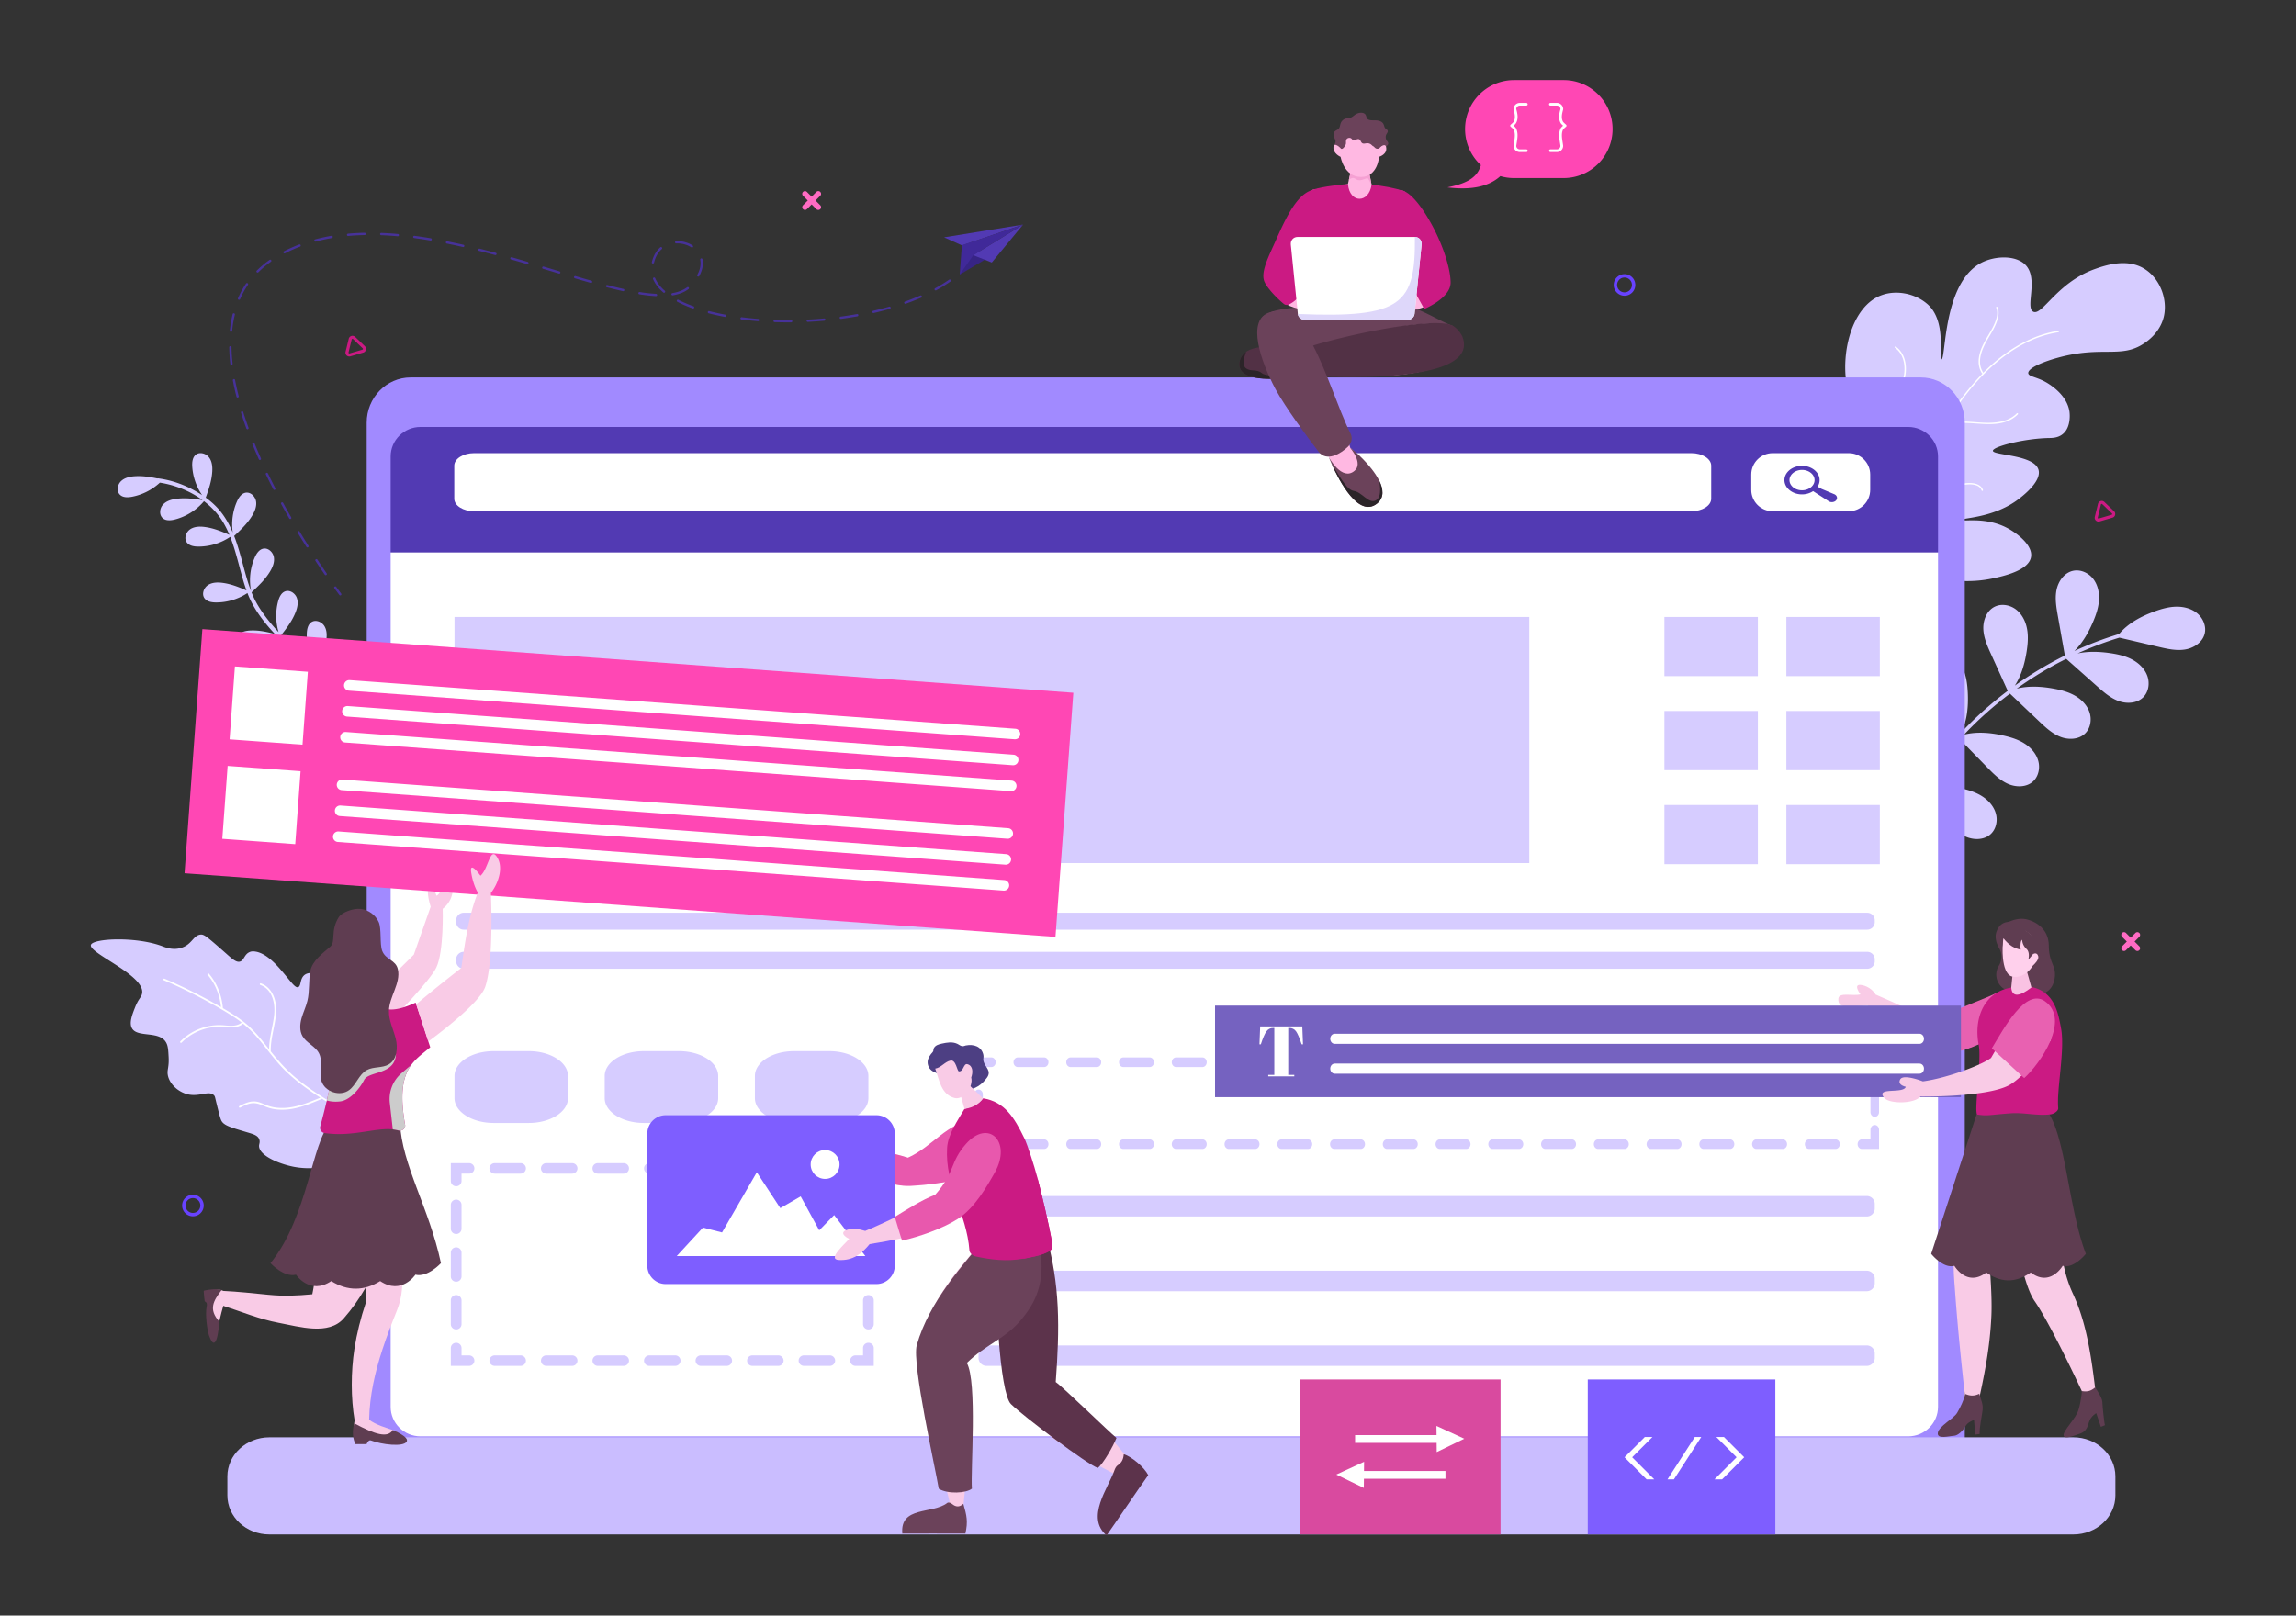 <?xml version="1.0" encoding="UTF-8"?>
<svg xmlns="http://www.w3.org/2000/svg" viewBox="0 0 1364 960" id="Adjustingcontextinwebsiteui">
  <rect x="0" y="0" width="1364" height="960" fill="#333333" stroke="none"/>
  <path fill="#d6ccff" d="M184.281 422.088c-2.315-1.85-2.128-5.668-.262-7.962 1.866-2.295 4.88-3.336 7.804-3.846 4.729-.825 9.208-.568 13.875-.093a197.408 197.408 0 0 1-11.297-7.102 201.028 201.028 0 0 1-7.195-5.097c-4.197 5.179-9.968 9.07-16.35 10.999-2.419.731-5.29 1.104-7.26-.478-2.302-1.849-2.114-5.667-.258-7.962 1.857-2.295 4.855-3.337 7.762-3.849 4.882-.858 9.495-.55 14.329-.043-7.219-5.48-14.057-11.472-20.323-18.011-4.931 4.338-11.155 7.197-17.666 8.075-2.504.338-5.398.252-7.092-1.623-1.979-2.191-1.188-5.93 1.009-7.902 2.197-1.972 5.322-2.526 8.274-2.569 4.783-.071 9.147.891 13.663 2.097-6.496-6.998-12.594-14.851-16.074-23.772-.073-.185-.137-.375-.208-.561-5.536 3.667-12.18 5.649-18.823 5.589-2.527-.023-5.379-.521-6.788-2.619-1.646-2.451-.33-6.04 2.126-7.677 2.456-1.638 5.628-1.74 8.556-1.362 5.159.666 9.653 2.47 14.353 4.513-3.739-10.415-5.574-21.565-9.665-31.835-5.593 3.789-12.349 5.843-19.105 5.782-2.527-.023-5.379-.521-6.788-2.619-1.646-2.451-.33-6.039 2.126-7.677s5.628-1.74 8.556-1.362c5.298.684 9.894 2.568 14.733 4.679-1.068-2.548-2.285-5.038-3.723-7.443-2.911-4.868-6.837-9.066-11.382-12.539-4.455 5.284-10.579 9.144-17.274 10.864-2.447.628-5.332.881-7.234-.783-2.221-1.944-1.874-5.751.077-7.966s4.991-3.131 7.917-3.519c5.367-.713 10.354-.05 15.652.759-7.45-5.451-16.447-8.999-25.361-10.379-4.596 4.266-10.403 7.224-16.566 8.395-2.483.471-5.378.541-7.169-1.241-2.094-2.082-1.505-5.858.584-7.945 2.088-2.086 5.18-2.807 8.125-3.008 4.698-.322 9.044.378 13.542 1.318a1.19 1.19 0 0 1 .552-.053c7.613 1.005 14.987 3.575 21.687 7.309a69.724 69.724 0 0 1 4.353 2.64c-3.451-5.03-5.518-11.009-5.862-17.102-.143-2.523.169-5.402 2.17-6.945 2.338-1.803 6.005-.724 7.8 1.619 1.795 2.344 2.104 5.502 1.919 8.449-.347 5.496-2.014 10.33-3.872 15.468 2.893 2.093 5.589 4.453 7.908 7.162 3.513 4.102 6.09 8.708 8.146 13.571-.908-6.227-.04-12.71 2.513-18.463 1.025-2.31 2.615-4.73 5.1-5.189 2.903-.537 5.673 2.097 6.201 5.001.528 2.904-.639 5.856-2.149 8.393-2.894 4.861-6.71 8.466-10.834 12.302 3.157 8.119 5.046 16.851 7.483 25.118.767 2.602 1.602 5.163 2.57 7.667-1.326-6.703-.552-13.81 2.212-20.06 1.022-2.311 2.609-4.733 5.093-5.196 2.902-.541 5.676 2.089 6.207 4.993.532 2.904-.631 5.857-2.138 8.396-2.953 4.976-6.873 8.638-11.099 12.579 1.062 2.657 2.29 5.243 3.783 7.73 2.731 4.55 5.976 8.783 9.454 12.784.925 1.064 1.87 2.111 2.829 3.145-1.776-5.936-1.886-12.37-.275-18.356.657-2.44 1.856-5.076 4.24-5.912 2.786-.978 5.929 1.198 6.897 3.986.969 2.789.271 5.885-.831 8.624-2.035 5.061-5.097 9.1-8.436 13.35 6.122 6.388 12.859 12.211 19.915 17.55-3.319-5.551-5.004-12.072-4.75-18.535.1-2.525.684-5.361 2.823-6.706 2.499-1.571 6.046-.147 7.609 2.358 1.563 2.504 1.569 5.678 1.102 8.593-.886 5.532-3.067 10.253-5.455 15.286.941.7 1.886 1.395 2.837 2.079 5.219 3.752 10.629 7.282 16.215 10.499-3.149-5.455-4.741-11.806-4.492-18.103.099-2.525.684-5.361 2.823-6.706 2.499-1.571 6.047-.147 7.61 2.358 1.563 2.504 1.568 5.678 1.102 8.593-.861 5.38-2.948 9.992-5.258 14.871 6.413 3.592 13.056 6.764 19.917 9.374 1.429.544.488 2.723-.939 2.18-6.928-2.635-13.631-5.853-20.103-9.484a33.945 33.945 0 0 1-16.473 11.035c-2.435.733-5.322 1.106-7.304-.478zM226.989 609.777c2.309 4.65 2.863 10.461 2.863 10.461s3.269 14.193 2.37 27.253c-.352 4.616-.823 11.686-4.534 19.547l-1.26 2.44a19.426 19.426 0 0 1-1.432 2.291 33.562 33.562 0 0 1-1.147 1.666c-.195.305-.388.58-.61.855-6.785 9.182-15.542 13.705-18.955 15.328-3.308 1.492-15.333 6.543-29.902 3.681-9.013-1.782-20.833-6.832-20.482-12.631.131-1.11.627-2.113.161-3.478-.827-2.745-4.167-3.416-8.506-4.73-8.04-2.413-12.075-3.561-13.739-6.039-.804-1.121-1.555-4.201-3.07-10.288-1.057-4.225-.951-4.501-1.528-5.18-2.97-3.284-8.595 1.016-15.751-.699-5.48-1.357-10.772-5.957-11.783-11.467-.543-3.253.801-4.303.501-10.535-.222-4.403-.383-6.671-1.424-8.629-4.069-7.611-17.804-2.538-20.6-9.109-1.377-3.249.496-7.933 2.279-12.413 1.886-4.552 3.299-5.323 3.85-7.246 3.284-10.967-32.229-24.508-30.251-29.468 1.525-3.767 26.365-4.939 41.951.714 2.401.923 7.04 2.839 12.195.96 5.963-2.116 6.627-7.123 10.859-7.697 2.138-.236 3.484.819 15.266 11.219 3.744 3.338 6.331 5.666 8.565 4.701 2.191-.923 2.366-4.327 5.51-5.572.485-.242 1.601-.579 3.497-.233 6.303 1.016 12.357 7.789 15.252 11.174 5.82 6.742 8.196 10.661 10.078 9.896 1.838-.839.811-5.063 3.822-7.305 2.168-1.537 5.161-1.133 6.994-.466 2.59.969 3.76 3.177 6.567 10.055 2.892 7.054 3.096 8.241 4.774 11.918 2.784 6.381 5.342 12.174 8.212 11.743 2.593-.391 2.788-5.315 7.348-7.479.192-.1 3.692-1.692 6.995-.466 2.198.806 3.911 2.889 5.065 5.228z" class="colorcce8ff svgShape"></path>
  <path fill="#ffffff" d="M215.074 623.782c3.138 3.344 1.124 8.353.395 12.24a68.163 68.163 0 0 0-1.152 11.212c-.139 7.169.908 14.324 2.985 21.183l-.071-.051c-6.765-4.867-13.976-9.185-20.982-13.558-7.222-4.509-14.399-9.177-20.923-14.683-5.438-4.603-10.034-9.881-14.452-15.362l-.008-.009c-.208-7.914 2.703-15.365 3.173-23.19.411-6.856-2.024-14.688-9.059-17.239-.626-.227-.899.77-.275.997 7.438 2.697 8.946 11.472 8.102 18.381-.811 6.643-2.876 13.053-2.961 19.773l-.023-.028-1.554-1.95c-4.216-5.332-8.563-10.622-14.022-14.712-3.764-2.855-7.766-5.362-11.829-7.724-.626-7.395-3.433-14.858-8.308-20.505-.435-.504-1.173.219-.74.721 4.543 5.263 7.229 12.227 7.937 19.128-.21-.129-.421-.232-.632-.362a322.948 322.948 0 0 0-30.199-15.314c-.901-.392-1.817-.799-2.733-1.176-.596-.256-1.12.629-.523.885 9.816 4.147 19.388 8.962 28.708 14.112 4.95 2.739 9.841 5.594 14.537 8.783 1.072.745 2.115 1.489 3.099 2.291l.004.003c-3.001 2.489-7.071 1.903-10.675 1.62-3.175-.249-6.352-.062-9.467.612a32.63 32.63 0 0 0-16.274 8.951c-.466.473.254 1.215.722.74a31.713 31.713 0 0 1 17.422-8.996c3.398-.556 6.681-.301 10.088-.066 3.188.219 6.473-.024 8.998-2.187.01-.009.005-.02.014-.029l.006.005c3.155 2.526 5.999 5.325 8.679 8.459 5.444 6.386 10.194 13.333 16.171 19.258 5.819 5.761 12.467 10.627 19.295 15.116.58.387 1.175.76 1.769 1.134l.006.003c-8.157 3.414-16.771 6.931-25.799 5.972a24.021 24.021 0 0 1-6.099-1.467c-1.897-.732-3.728-1.692-5.739-2.085-3.757-.734-7.244.924-10.505 2.595-.593.304-.092 1.209.499.905 1.865-.955 3.761-1.923 5.817-2.394 2.109-.483 4.107-.207 6.123.534 1.98.727 3.855 1.668 5.899 2.217 1.841.494 3.743.765 5.645.854 8.721.409 16.95-2.998 24.836-6.3a.404.404 0 0 0 .231-.248l.014.009c8.86 5.684 18.076 10.963 26.549 17.197l.078.059c.065.071.124.133.212.158l.028.022c1.753 1.294 3.476 2.617 5.125 4.013a9.15 9.15 0 0 0 .61-.855 116.556 116.556 0 0 0-5.197-4.058l-.013-.009a67.778 67.778 0 0 1-3.234-23.805c.182-4.109.773-8.162 1.672-12.173.783-3.5 1.433-7.459-1.262-10.331-.453-.483-1.194.239-.738.724z" class="colorffffff svgShape"></path>
  <path fill="#d6ccff" d="M1182.517 495.744c3.374-3.023 4.39-8.15 3.119-12.492-1.271-4.342-4.537-7.904-8.386-10.284-3.85-2.379-8.264-3.686-12.686-4.654-7.319-1.602-15.073-2.299-22.305-.595a214.473 214.473 0 0 1 19.967-26.236c.666-.748 1.345-1.484 2.02-2.222l16.432 16.845c3.654 3.746 7.433 7.581 12.223 9.692 4.791 2.112 10.898 2.117 14.801-1.38 3.374-3.023 4.39-8.15 3.119-12.492-1.27-4.342-4.537-7.904-8.386-10.283-3.849-2.379-8.264-3.686-12.686-4.654-7.549-1.652-15.563-2.345-22.988-.429a218.756 218.756 0 0 1 27.303-24.393l17.304 16.428c3.796 3.603 7.719 7.289 12.587 9.216 4.869 1.926 10.971 1.698 14.738-1.946 3.256-3.15 4.074-8.312 2.637-12.602-1.436-4.29-4.837-7.724-8.775-9.954-3.937-2.23-8.399-3.367-12.856-4.165-7.135-1.277-14.648-1.698-21.615.069a215.125 215.125 0 0 1 22.437-14.108 206.94 206.94 0 0 1 6.97-3.611l18.352 16.309c3.912 3.476 7.954 7.032 12.884 8.797 4.929 1.766 11.021 1.337 14.667-2.428 3.15-3.256 3.798-8.441 2.221-12.681-1.576-4.24-5.089-7.562-9.097-9.66-4.009-2.099-8.506-3.089-12.987-3.74-6.402-.93-13.08-1.163-19.351.214a206.187 206.187 0 0 1 24.897-9.402l23.306 5.462c5.098 1.195 10.35 2.397 15.529 1.605 5.18-.793 10.338-4.067 11.752-9.109 1.223-4.359-.676-9.224-4.084-12.201-3.406-2.977-8.079-4.224-12.607-4.163-4.529.062-8.957 1.33-13.211 2.889-7.839 2.872-15.536 6.976-20.85 13.353-.028.007-.055.008-.083.017a208.25 208.25 0 0 0-26.478 10.059c4.798-4.724 8.292-10.821 10.979-17.056 1.791-4.159 3.303-8.509 3.614-13.024.311-4.516-.678-9.247-3.464-12.81-2.786-3.564-7.542-5.727-11.965-4.747-5.116 1.134-8.671 6.101-9.749 11.226-1.077 5.125-.165 10.431.748 15.585l4.171 23.546a215.1 215.1 0 0 0-29.7 17.858c3.844-5.956 5.865-13.089 6.976-20.151.703-4.472 1.088-9.059.268-13.509-.819-4.449-2.954-8.786-6.539-11.545-3.585-2.76-8.731-3.675-12.774-1.629-4.676 2.367-6.887 8.059-6.658 13.288.229 5.23 2.431 10.142 4.595 14.907l9.886 21.757c-.29.219-.586.432-.876.652a221.868 221.868 0 0 0-26.593 23.897c3.421-7.168 4.134-15.473 3.75-23.459-.217-4.52-.77-9.089-2.474-13.279-1.705-4.191-4.674-8.004-8.745-9.981-4.071-1.977-9.298-1.831-12.843.99-4.1 3.263-5.114 9.283-3.83 14.357 1.284 5.073 4.436 9.437 7.522 13.663l14.546 19.922c-.113.122-.224.246-.336.369l-.23-.037.136.14a218.109 218.109 0 0 0-21.389 27.433c.293-7.128-1.554-14.357-4.153-21.071-1.665-4.3-3.668-8.539-6.664-12.044-2.996-3.505-7.093-6.24-11.663-6.847-4.57-.607-9.575 1.207-12.093 5.07-2.914 4.468-1.956 10.612.918 15.105 2.874 4.494 7.324 7.703 11.666 10.8l18.501 13.197.482.494a207.77 207.77 0 0 0-17.135 34.263c-.49 1.259 1.384 2.265 1.88.989a207.38 207.38 0 0 1 16.786-33.683l15.588 15.981c3.654 3.746 7.433 7.58 12.223 9.692 4.794 2.111 10.901 2.117 14.804-1.38zM1183.28 343.819c-7.535 1.535-19.309 2.854-38.783-1.454-11.941-2.686-28.511-6.308-46.449-18.18-.775-.513-2.145-1.406-3.859-2.686a2.21 2.21 0 0 1-.268-.187c-.165-.097-.33-.218-.507-.326-.587-.417-1.201-.882-1.885-1.317-12.792-9.629-38.172-31.938-38.087-60.509-.022-1.644.2-22.421 10.502-26.211 12.928-4.609 32.428 20.399 37.384 16.63 2.499-1.923-1.672-8.603-3.683-17.883-4.715-20.809 2.183-49.507 19.851-56.175 8.333-3.237 19.414-1.567 27.045 4.768 12.515 10.156 6.854 33.019 8.796 33.279 2.825.256.623-45.463 23.776-57.449 8.144-4.168 20.097-4.52 25.879 1.004 8.46 8.114-.117 25.609 4.913 28.089 5.332 2.629 13.925-17.154 36.424-25.282 5.722-2.021 19.155-6.847 29.73-.107 9.222 5.749 13.762 18.077 11.424 28.286-2.213 9.415-9.715 14.612-11.819 15.975-13.502 9.078-24.731 1.32-50.471 8.29-8.986 2.401-18.566 6.297-18.255 9.433.383 2.295 6.039 2.045 12.916 6.825.152.086.378.215.649.449 2.079 1.484 9.456 6.809 10.856 15.177.109.343 1.431 9.455-4.008 13.729-2.766 2.256-6.227 2.24-7.737 2.287-15.057.237-33.641 5.096-33.67 7.553-.113 2.815 24.162 2.205 27.034 11.169 2.375 7.452-11.327 17.282-13.099 18.546-14.818 10.468-32.628 10.105-32.458 11.448.19 1.135 14.195-2.135 27.12 4.811 6.038 3.195 15.051 10.253 14.059 16.978-1.123 8.285-16.742 11.648-23.32 13.04z" class="colorcce8ff svgShape"></path>
  <path fill="#ffffff" d="M1178.034 291.145c-1.068-3.158-4.681-4.096-7.678-4.131-3.779-.045-7.507.902-11.031 2.203-7.413 2.737-14.295 7.31-22.254 8.37-4.023.535-8.167.126-11.768-1.826 8.036-9.495 14.941-19.954 21.647-30.411 2.51-3.913 5.014-7.847 7.564-11.756 11.351-5.267 24.199.645 35.965-2.647 3.13-.876 6.002-2.42 8.286-4.75.384-.392-.262-.949-.645-.558-4.377 4.465-10.816 5.552-16.821 5.586-5.944.032-11.852-1.016-17.801-.636-2.8.178-5.557.724-8.16 1.758 6.913-10.534 14.217-20.828 23.058-29.839 10.708-10.91 23.756-20.087 38.724-23.924a62.05 62.05 0 0 1 5.676-1.159c.537-.099.477-.942-.063-.867-14.771 2.359-28.05 10.004-39.127 19.828-1.889 1.671-3.693 3.422-5.457 5.208a.391.391 0 0 0-.047-.3c-4.023-6.415-.591-14.002 2.797-19.835 1.853-3.189 3.857-6.327 5.165-9.793 1.088-2.878 1.852-6.135.658-9.101-.205-.508-1.014-.234-.808.275 1.396 3.467-.036 7.408-1.528 10.599-1.624 3.475-3.787 6.656-5.593 10.033-2.967 5.551-5.018 12.527-1.401 18.295.116.186.294.197.454.143-9.906 10.105-17.994 21.854-25.666 33.723-4.253 6.579-8.437 13.225-12.801 19.74-7.191-5.929-11.926-14.928-12.991-24.162-.583-5.044.196-9.849 1.695-14.67 1.627-5.235 3.766-10.403 4.139-15.931.368-5.456-1.258-11.347-5.929-14.62-.445-.311-1.008.33-.558.645 4.705 3.296 6.127 9.273 5.571 14.725-.57 5.59-2.828 10.791-4.399 16.136-1.359 4.626-1.933 9.284-1.332 14.085.558 4.462 1.953 8.799 3.998 12.8 2.286 4.474 5.431 8.524 9.325 11.712-5.332 7.92-10.953 15.628-17.374 22.723-4.448 4.922-9.324 9.542-14.598 13.61.23-13.801-11.777-23.524-16.458-35.643-1.37-3.546-2.103-7.315-1.683-11.118.061-.542-.778-.704-.839-.156-1.546 13.976 10.455 24.188 15.675 35.972 1.578 3.561 2.567 7.341 2.459 11.256a.336.336 0 0 0 .107.254c-4.023 3.038-8.269 5.758-12.77 7.992.177.108.343.229.507.326.078.067.179.132.268.187 7.672-3.855 14.701-9.055 21.013-14.99 3.379-3.182 6.535-6.562 9.54-10.072 6.032 3.379 13.28 2.438 19.522.18 7.246-2.623 13.899-6.973 21.57-8.353 3.538-.636 9.924-1.18 11.391 3.157.175.523.982.247.806-.273z" class="colorffffff svgShape"></path>
  <path fill="#d6ccff" d="M1133.395 271.238v564.739c0 8.137-5.373 14.97-12.665 16.958a16.535 16.535 0 0 1-4.383.584H267.091c-1.533 0-3.03-.211-4.443-.596-7.268-2.013-12.617-8.821-12.617-16.946V271.238c0-9.678 7.643-17.543 17.06-17.543h849.256c2.137 0 4.177.41 6.073 1.168 6.424 2.51 10.975 8.896 10.975 16.375z" class="colorcce8ff svgShape"></path>
  <path fill="#ffffff" d="M1157.259 271.333v567.786c0 8.181-5.663 15.051-13.35 17.05H240.574c-.369 0-.738 0-1.107-.013-7.661-2.023-13.299-8.868-13.299-17.037V271.333c0-9.73 8.055-17.637 17.982-17.637h895.139c2.253 0 4.403.412 6.401 1.174 6.771 2.523 11.569 8.944 11.569 16.463z" class="colorffffff svgShape"></path>
  <path fill="#523ab3" d="M1157.259 271.333v56.934h-931.09v-56.934c0-9.73 8.055-17.637 17.982-17.637h895.139c2.253 0 4.403.412 6.401 1.174 6.77 2.523 11.568 8.944 11.568 16.463z" class="color3a67b3 svgShape"></path>
  <path fill="#ffffff" d="M1004.8 269.262H281.659c-6.512 0-11.79 3.337-11.79 7.453v19.618c0 4.116 5.279 7.453 11.79 7.453H1004.8c6.512 0 11.79-3.337 11.79-7.453v-19.618c0-4.116-5.279-7.453-11.79-7.453zM1098.32 303.786h-45.204c-7.031 0-12.73-5.7-12.73-12.73v-9.063c0-7.031 5.699-12.73 12.73-12.73h45.204c7.031 0 12.73 5.699 12.73 12.73v9.063c.001 7.03-5.699 12.73-12.73 12.73z" class="colorffffff svgShape"></path>
  <path fill="#d6ccff" d="M270.005 366.618h638.514v146.256H270.005zM988.792 366.618h55.523v35.152h-55.523zM1061.243 366.618h55.523v35.152h-55.523zM988.792 422.484h55.523v35.152h-55.523zM1061.243 422.484h55.523v35.152h-55.523zM988.792 478.35h55.523v35.152h-55.523zM1061.243 478.35h55.523v35.152h-55.523zM1109.282 552.419H275.47a4.473 4.473 0 0 1-4.473-4.473v-1.097a4.473 4.473 0 0 1 4.473-4.473h833.813a4.473 4.473 0 0 1 4.473 4.473v1.097a4.474 4.474 0 0 1-4.474 4.473zM1109.282 575.645H275.47a4.473 4.473 0 0 1-4.473-4.473v-1.097a4.473 4.473 0 0 1 4.473-4.473h833.813a4.473 4.473 0 0 1 4.473 4.473v1.097a4.474 4.474 0 0 1-4.474 4.473zM314.121 624.606h-20.81c-12.871 0-23.305 6.606-23.305 14.754v13.175c0 8.149 10.434 14.755 23.305 14.755h20.81c12.871 0 23.305-6.606 23.305-14.755V639.36c0-8.148-10.434-14.754-23.305-14.754zM403.354 624.606h-20.811c-12.871 0-23.305 6.606-23.305 14.754v13.175c0 8.149 10.434 14.755 23.305 14.755h20.811c12.871 0 23.305-6.606 23.305-14.755V639.36c0-8.148-10.434-14.754-23.305-14.754zM492.587 624.606h-20.81c-12.871 0-23.305 6.606-23.305 14.754v13.175c0 8.149 10.434 14.755 23.305 14.755h20.81c12.871 0 23.305-6.606 23.305-14.755V639.36c0-8.148-10.433-14.754-23.305-14.754zM519.074 811.647h-10.817c-1.757 0-3.181-1.398-3.181-3.123 0-1.725 1.424-3.123 3.181-3.123h4.454v-4.372c0-1.725 1.424-3.123 3.181-3.123 1.757 0 3.182 1.398 3.182 3.123v10.618zM492.949 811.647H477.64c-1.757 0-3.181-1.398-3.181-3.123 0-1.725 1.424-3.123 3.181-3.123h15.308c1.757 0 3.181 1.398 3.181 3.123.001 1.725-1.423 3.123-3.18 3.123zm-30.617 0h-15.308c-1.757 0-3.181-1.398-3.181-3.123 0-1.725 1.424-3.123 3.181-3.123h15.308c1.757 0 3.181 1.398 3.181 3.123.001 1.725-1.424 3.123-3.181 3.123zm-30.617 0h-15.308c-1.757 0-3.182-1.398-3.182-3.123 0-1.725 1.424-3.123 3.182-3.123h15.308c1.757 0 3.182 1.398 3.182 3.123 0 1.725-1.424 3.123-3.182 3.123zm-30.616 0H385.79c-1.757 0-3.182-1.398-3.182-3.123 0-1.725 1.424-3.123 3.182-3.123h15.308c1.757 0 3.182 1.398 3.182 3.123 0 1.725-1.424 3.123-3.181 3.123zm-30.617 0h-15.308c-1.757 0-3.182-1.398-3.182-3.123 0-1.725 1.424-3.123 3.182-3.123h15.308c1.757 0 3.181 1.398 3.181 3.123 0 1.725-1.424 3.123-3.181 3.123zm-30.616 0h-15.308c-1.757 0-3.181-1.398-3.181-3.123 0-1.725 1.424-3.123 3.181-3.123h15.308c1.757 0 3.181 1.398 3.181 3.123 0 1.725-1.424 3.123-3.181 3.123zm-30.617 0h-15.308c-1.757 0-3.181-1.398-3.181-3.123 0-1.725 1.424-3.123 3.181-3.123h15.308c1.757 0 3.181 1.398 3.181 3.123.001 1.725-1.424 3.123-3.181 3.123zM278.632 811.647h-10.817V801.03c0-1.725 1.424-3.123 3.181-3.123 1.757 0 3.182 1.398 3.182 3.123v4.372h4.454c1.757 0 3.182 1.398 3.182 3.123-.001 1.724-1.425 3.122-3.182 3.122zM270.996 789.973c-1.757 0-3.181-1.398-3.181-3.123v-14.179c0-1.725 1.424-3.123 3.181-3.123 1.757 0 3.182 1.398 3.182 3.123v14.179c0 1.726-1.425 3.123-3.182 3.123zm0-28.358c-1.757 0-3.181-1.398-3.181-3.123v-14.179c0-1.725 1.424-3.123 3.181-3.123 1.757 0 3.182 1.398 3.182 3.123v14.179c0 1.725-1.425 3.123-3.182 3.123zm0-28.358c-1.757 0-3.181-1.398-3.181-3.123v-14.179c0-1.725 1.424-3.123 3.181-3.123 1.757 0 3.182 1.398 3.182 3.123v14.179c0 1.725-1.425 3.123-3.182 3.123zM270.996 704.899c-1.757 0-3.181-1.398-3.181-3.123v-10.617h10.817c1.757 0 3.182 1.398 3.182 3.123 0 1.725-1.424 3.123-3.182 3.123h-4.454v4.372c0 1.724-1.425 3.122-3.182 3.122zM492.948 697.404H477.64c-1.757 0-3.182-1.398-3.182-3.123 0-1.725 1.424-3.123 3.182-3.123h15.308c1.757 0 3.182 1.398 3.182 3.123 0 1.725-1.425 3.123-3.182 3.123zm-30.617 0h-15.308c-1.757 0-3.182-1.398-3.182-3.123 0-1.725 1.424-3.123 3.182-3.123h15.308c1.757 0 3.182 1.398 3.182 3.123 0 1.725-1.424 3.123-3.182 3.123zm-30.616 0h-15.308c-1.757 0-3.182-1.398-3.182-3.123 0-1.725 1.424-3.123 3.182-3.123h15.308c1.757 0 3.181 1.398 3.181 3.123 0 1.725-1.424 3.123-3.181 3.123zm-30.616 0H385.79c-1.757 0-3.182-1.398-3.182-3.123 0-1.725 1.424-3.123 3.182-3.123h15.308c1.757 0 3.182 1.398 3.182 3.123 0 1.725-1.424 3.123-3.181 3.123zm-30.617 0h-15.308c-1.757 0-3.181-1.398-3.181-3.123 0-1.725 1.424-3.123 3.181-3.123h15.308c1.757 0 3.181 1.398 3.181 3.123 0 1.725-1.424 3.123-3.181 3.123zm-30.617 0h-15.308c-1.757 0-3.181-1.398-3.181-3.123 0-1.725 1.424-3.123 3.181-3.123h15.308c1.757 0 3.181 1.398 3.181 3.123.001 1.725-1.424 3.123-3.181 3.123zm-30.617 0H293.94c-1.757 0-3.181-1.398-3.181-3.123 0-1.725 1.424-3.123 3.181-3.123h15.308c1.757 0 3.182 1.398 3.182 3.123 0 1.725-1.424 3.123-3.182 3.123zM515.893 704.899c-1.757 0-3.181-1.398-3.181-3.123v-4.372h-4.454c-1.757 0-3.181-1.398-3.181-3.123 0-1.725 1.424-3.123 3.181-3.123h10.817v10.617c-.001 1.726-1.425 3.124-3.182 3.124zM515.893 789.973c-1.757 0-3.181-1.398-3.181-3.123v-14.179c0-1.725 1.424-3.123 3.181-3.123 1.757 0 3.182 1.398 3.182 3.123v14.179c-.001 1.726-1.425 3.123-3.182 3.123zm0-28.358c-1.757 0-3.181-1.398-3.181-3.123v-14.179c0-1.725 1.424-3.123 3.181-3.123 1.757 0 3.182 1.398 3.182 3.123v14.179c-.001 1.725-1.425 3.123-3.182 3.123zm0-28.358c-1.757 0-3.181-1.398-3.181-3.123v-14.179c0-1.725 1.424-3.123 3.181-3.123 1.757 0 3.182 1.398 3.182 3.123v14.179c-.001 1.725-1.425 3.123-3.182 3.123zM1116.301 682.744h-10.181c-1.406 0-2.545-1.276-2.545-2.85s1.14-2.85 2.545-2.85h5.09v-5.699c0-1.574 1.14-2.85 2.545-2.85s2.545 1.276 2.545 2.85v11.399zM1090.448 682.744h-15.671c-1.406 0-2.545-1.276-2.545-2.85s1.14-2.85 2.545-2.85h15.671c1.406 0 2.545 1.276 2.545 2.85 0 1.573-1.139 2.85-2.545 2.85zm-31.342 0h-15.671c-1.406 0-2.545-1.276-2.545-2.85s1.14-2.85 2.545-2.85h15.671c1.406 0 2.545 1.276 2.545 2.85 0 1.573-1.14 2.85-2.545 2.85zm-31.344 0h-15.671c-1.406 0-2.545-1.276-2.545-2.85s1.14-2.85 2.545-2.85h15.671c1.406 0 2.545 1.276 2.545 2.85.001 1.573-1.139 2.85-2.545 2.85zm-31.342 0h-15.671c-1.406 0-2.545-1.276-2.545-2.85s1.139-2.85 2.545-2.85h15.671c1.405 0 2.545 1.276 2.545 2.85 0 1.573-1.139 2.85-2.545 2.85zm-31.342 0h-15.671c-1.406 0-2.545-1.276-2.545-2.85s1.14-2.85 2.545-2.85h15.671c1.406 0 2.545 1.276 2.545 2.85 0 1.573-1.14 2.85-2.545 2.85zm-31.344 0h-15.671c-1.406 0-2.545-1.276-2.545-2.85s1.14-2.85 2.545-2.85h15.671c1.406 0 2.545 1.276 2.545 2.85.001 1.573-1.139 2.85-2.545 2.85zm-31.342 0h-15.671c-1.406 0-2.545-1.276-2.545-2.85s1.14-2.85 2.545-2.85h15.671c1.405 0 2.545 1.276 2.545 2.85 0 1.573-1.14 2.85-2.545 2.85zm-31.343 0h-15.671c-1.405 0-2.545-1.276-2.545-2.85s1.14-2.85 2.545-2.85h15.671c1.406 0 2.545 1.276 2.545 2.85.001 1.573-1.139 2.85-2.545 2.85zm-31.342 0h-15.672c-1.406 0-2.545-1.276-2.545-2.85s1.14-2.85 2.545-2.85h15.672c1.405 0 2.545 1.276 2.545 2.85 0 1.573-1.14 2.85-2.545 2.85zm-31.343 0h-15.671c-1.406 0-2.545-1.276-2.545-2.85s1.14-2.85 2.545-2.85h15.671c1.406 0 2.545 1.276 2.545 2.85 0 1.573-1.139 2.85-2.545 2.85zm-31.343 0H761.35c-1.406 0-2.545-1.276-2.545-2.85s1.14-2.85 2.545-2.85h15.671c1.406 0 2.545 1.276 2.545 2.85.001 1.573-1.139 2.85-2.545 2.85zm-31.343 0h-15.671c-1.406 0-2.545-1.276-2.545-2.85s1.14-2.85 2.545-2.85h15.671c1.406 0 2.545 1.276 2.545 2.85.001 1.573-1.139 2.85-2.545 2.85zm-31.342 0h-15.671c-1.406 0-2.545-1.276-2.545-2.85s1.14-2.85 2.545-2.85h15.671c1.406 0 2.545 1.276 2.545 2.85 0 1.573-1.14 2.85-2.545 2.85zm-31.343 0h-15.671c-1.406 0-2.545-1.276-2.545-2.85s1.14-2.85 2.545-2.85h15.671c1.406 0 2.545 1.276 2.545 2.85.001 1.573-1.139 2.85-2.545 2.85zm-31.342 0h-15.672c-1.406 0-2.545-1.276-2.545-2.85s1.14-2.85 2.545-2.85h15.672c1.405 0 2.545 1.276 2.545 2.85 0 1.573-1.14 2.85-2.545 2.85zm-31.343 0h-15.671c-1.405 0-2.545-1.276-2.545-2.85s1.14-2.85 2.545-2.85h15.671c1.406 0 2.545 1.276 2.545 2.85 0 1.573-1.14 2.85-2.545 2.85zM588.966 682.744h-10.181v-11.399c0-1.574 1.14-2.85 2.545-2.85s2.545 1.276 2.545 2.85v5.699h5.09c1.405 0 2.545 1.276 2.545 2.85.001 1.573-1.139 2.85-2.544 2.85zM581.33 663.663c-1.406 0-2.545-1.276-2.545-2.85v-10.531c0-1.574 1.14-2.85 2.545-2.85s2.545 1.276 2.545 2.85v10.531c0 1.574-1.139 2.85-2.545 2.85zM581.33 642.602c-1.406 0-2.545-1.276-2.545-2.85v-11.399h10.181c1.405 0 2.545 1.276 2.545 2.85s-1.14 2.85-2.545 2.85h-5.09v5.699c-.001 1.574-1.14 2.85-2.546 2.85zM1090.449 634.053h-15.671c-1.406 0-2.545-1.276-2.545-2.85s1.14-2.85 2.545-2.85h15.671c1.406 0 2.545 1.276 2.545 2.85s-1.14 2.85-2.545 2.85zm-31.343 0h-15.672c-1.406 0-2.545-1.276-2.545-2.85s1.14-2.85 2.545-2.85h15.672c1.406 0 2.545 1.276 2.545 2.85s-1.139 2.85-2.545 2.85zm-31.343 0h-15.671c-1.406 0-2.545-1.276-2.545-2.85s1.14-2.85 2.545-2.85h15.671c1.406 0 2.545 1.276 2.545 2.85s-1.139 2.85-2.545 2.85zm-31.342 0H980.75c-1.406 0-2.545-1.276-2.545-2.85s1.14-2.85 2.545-2.85h15.671c1.406 0 2.545 1.276 2.545 2.85s-1.14 2.85-2.545 2.85zm-31.343 0h-15.671c-1.406 0-2.545-1.276-2.545-2.85s1.14-2.85 2.545-2.85h15.671c1.406 0 2.545 1.276 2.545 2.85s-1.139 2.85-2.545 2.85zm-31.343 0h-15.671c-1.406 0-2.545-1.276-2.545-2.85s1.14-2.85 2.545-2.85h15.671c1.405 0 2.545 1.276 2.545 2.85s-1.139 2.85-2.545 2.85zm-31.342 0h-15.671c-1.405 0-2.545-1.276-2.545-2.85s1.14-2.85 2.545-2.85h15.671c1.406 0 2.545 1.276 2.545 2.85s-1.14 2.85-2.545 2.85zm-31.343 0h-15.672c-1.405 0-2.545-1.276-2.545-2.85s1.14-2.85 2.545-2.85h15.672c1.406 0 2.545 1.276 2.545 2.85s-1.139 2.85-2.545 2.85zm-31.343 0h-15.671c-1.406 0-2.545-1.276-2.545-2.85s1.14-2.85 2.545-2.85h15.671c1.405 0 2.545 1.276 2.545 2.85s-1.14 2.85-2.545 2.85zm-31.343 0h-15.671c-1.405 0-2.545-1.276-2.545-2.85s1.14-2.85 2.545-2.85h15.671c1.406 0 2.545 1.276 2.545 2.85.001 1.574-1.139 2.85-2.545 2.85zm-31.342 0h-15.671c-1.406 0-2.545-1.276-2.545-2.85s1.14-2.85 2.545-2.85h15.671c1.405 0 2.545 1.276 2.545 2.85s-1.139 2.85-2.545 2.85zm-31.343 0h-15.671c-1.406 0-2.545-1.276-2.545-2.85s1.14-2.85 2.545-2.85h15.671c1.405 0 2.545 1.276 2.545 2.85s-1.14 2.85-2.545 2.85zm-31.343 0h-15.671c-1.406 0-2.545-1.276-2.545-2.85s1.14-2.85 2.545-2.85h15.671c1.406 0 2.545 1.276 2.545 2.85.001 1.574-1.139 2.85-2.545 2.85zm-31.342 0h-15.671c-1.406 0-2.545-1.276-2.545-2.85s1.14-2.85 2.545-2.85h15.671c1.406 0 2.545 1.276 2.545 2.85s-1.14 2.85-2.545 2.85zm-31.343 0H635.98c-1.406 0-2.545-1.276-2.545-2.85s1.14-2.85 2.545-2.85h15.671c1.405 0 2.545 1.276 2.545 2.85s-1.14 2.85-2.545 2.85zm-31.343 0h-15.671c-1.405 0-2.545-1.276-2.545-2.85s1.14-2.85 2.545-2.85h15.671c1.406 0 2.545 1.276 2.545 2.85.001 1.574-1.139 2.85-2.545 2.85zM1113.755 642.602c-1.406 0-2.545-1.276-2.545-2.85v-5.699h-5.09c-1.406 0-2.545-1.276-2.545-2.85s1.14-2.85 2.545-2.85h10.181v11.399c0 1.574-1.14 2.85-2.546 2.85zM1113.755 663.663c-1.406 0-2.545-1.276-2.545-2.85v-10.531c0-1.574 1.14-2.85 2.545-2.85s2.545 1.276 2.545 2.85v10.531c.001 1.574-1.139 2.85-2.545 2.85zM1109.003 722.857h-522.92a4.753 4.753 0 0 1-4.753-4.753v-2.668a4.753 4.753 0 0 1 4.753-4.753h522.92a4.753 4.753 0 0 1 4.753 4.753v2.668a4.754 4.754 0 0 1-4.753 4.753zM1109.003 767.252h-522.92a4.752 4.752 0 0 1-4.752-4.752v-2.668a4.752 4.752 0 0 1 4.752-4.752h522.92a4.752 4.752 0 0 1 4.752 4.752v2.668a4.753 4.753 0 0 1-4.752 4.752zM1109.003 811.647h-522.92a4.753 4.753 0 0 1-4.753-4.753v-2.668a4.753 4.753 0 0 1 4.753-4.753h522.92a4.752 4.752 0 0 1 4.752 4.752v2.668a4.753 4.753 0 0 1-4.752 4.754z" class="colorcce8ff svgShape"></path>
  <path fill="#523ab3" d="m1089.876 293.74-7.83-3.277-1.966-1.119c-.101-.055-.202-.095-.303-.137.874-1.338 1.311-2.881 1.177-4.519-.369-4.232-4.587-7.618-9.796-7.864-6.267-.3-11.425 3.918-11.039 9.011.336 4.164 4.419 7.55 9.527 7.904 2.839.191 5.461-.56 7.476-1.898l9.528 6.171c1.445.724 3.343.355 4.234-.819a2.23 2.23 0 0 0 .454-1.311c0-.845-.521-1.665-1.462-2.142zm-19.34-2.403c-4.1 0-7.443-2.717-7.443-6.048 0-3.345 3.343-6.061 7.443-6.061 4.117 0 7.461 2.717 7.461 6.061 0 3.331-3.344 6.048-7.461 6.048z" class="color3a67b3 svgShape"></path>
  <path fill="#a18aff" d="M1141.117 224.289H243.958c-14.41 0-26.121 12.028-26.121 26.879v604.901c0 14.85 11.711 26.879 26.121 26.879h897.159c14.41 0 26.121-12.028 26.121-26.879V251.167c0-14.85-11.711-26.878-26.121-26.878zm10.224 611.687c0 9.699-7.951 17.538-17.737 17.538H249.839c-9.808 0-17.759-7.84-17.759-17.538v-564.74c0-9.676 7.951-17.538 17.759-17.538h883.765c9.786 0 17.737 7.862 17.737 17.538v564.74z" class="color8ac9ff svgShape"></path>
  <path fill="#cabdff" d="M1231.713 854.088H160.075c-13.803 0-24.993 10.387-24.993 23.2v11.317c0 12.813 11.19 23.2 24.993 23.2h1071.638c13.803 0 24.992-10.387 24.992-23.2v-11.317c.001-12.813-11.189-23.2-24.992-23.2z" class="colorbde0ff svgShape"></path>
  <path fill="#f9cbe6" d="M129.056 792.713c.528-5.496 2.171-11.726 3.604-16.768 11.27 3.637 21.522 7.964 32.933 10.111 12.485 2.35 29.632 7.6 38.624-2.65 19.347-22.053 29.169-52.435 34.065-81.011-8.571-4.722-17.141-9.29-25.764-13.861-37.663 27.647-19.221 43.747-26.991 80.544-9.017.857-16.844 1.239-26.177.294-8.209-.831-18.141-1.889-26.685-2.289-2.344-1.16-3.951-.564-6.364-.189-1.691 6.878-5.721 22.283 2.755 25.819z" class="colorf9cbcb svgShape"></path>
  <path fill="#5f3d51" d="M131.725 766.467c-3.411-.777-6.868-.301-10.176.372-.576.117-.532.306-.505.799.088 1.656.35 3.591.527 5.29.037.351.028.366.406.574 1.058.581 1.095 1.601.781 3.11-.912 4.378.29 13.796 1.475 17.095 4.108 11.439 5.891-3.851 5.99-8.445-6.344-7.192-3.652-12.095 1.502-18.795z" class="color3d415f svgShape"></path>
  <path fill="#f9cbe6" d="M210.674 844.055c-1.163 6.375-.026 6.336 2.755 9.712 9.647.966 18.339 1.021 22.566-3.182-6.629-2.049-13.146-4.127-16.704-6.963.293-14.317 3.437-28.203 8.008-42.07 2.461-7.5 5.332-15 8.398-22.559 1.621-3.965 2.676-8.164 3.047-12.441 2.891-32.422 1.602-65.429-3.437-96.249h-27.793c-15.137 33.203 12.324 57.518 9.844 103.67-3.105 9.258-5.41 18.457-6.816 27.578-2.091 13.652-2.133 29.144.132 42.504z" class="colorf9cbcb svgShape"></path>
  <path fill="#5f3d51" d="M210.399 845.749c-1.446 5.798-.616 9.148.679 12.367l6.685-.005s1.105-2.74 2.544-2.189c6.602 2.526 19.24 4.004 21.273.755 1.803-2.88-8.254-6.925-8.254-6.925-3.013 4.916-10.375 2.715-22.927-4.003zM160.694 750.581s7.82 8.641 15.17 6.853c0 0 8.142 12.338 20.932 3.817 9.692 5.996 19.371 5.996 29.062 0 12.777 8.521 20.932-3.817 20.932-3.817 7.349 1.788 15.168-6.853 15.168-6.853-7.018-33.025-23.194-58.095-24.405-83.651l-41.435.692c-10.879 10.828-13.071 55.45-35.424 82.959z" class="color3d415f svgShape"></path>
  <path fill="#f9cbe6" d="m245.853 597.954 3.843 24.356s1.864-1.303 4.77-3.454l-7.21-22.075c-.467.389-.935.777-1.403 1.173zM234.029 604.654s21.401-21.817 25.185-29.752c4.563-9.568 3.784-34.865 3.784-34.865 5.443-4.262 7.599-11.246 4.429-17.346-2.116-4.071-4.657 8.098-8.091 9.579 0 0-3.226-9.333-4.669-5.859-1.648 3.967 1.19 12.36 1.19 12.36l-10.004 28.496-25.903 25.622 14.079 11.765z" class="colorf9cbcb svgShape"></path>
  <path fill="#403279" d="M194.167 670.305c10.359-35.955 4.489-53.176 23.595-72.731 4.153 4.83 10.498 5.157 28.09.377l3.846 24.356c-8.206 12.58-18.553 19.55-14.388 47.998h-41.143z" class="color3e3279 svgShape"></path>
  <path fill="#cb1a83" d="M192.803 673.274c16.492 2.439 30.04-3.302 40.553-2.173a19.97 19.97 0 0 1 3.238.612c2.187.583 4.454-1.094 4.065-3.324-3.518-19.665-.957-29.335 3.727-35.681l.043-.043c3.144-4.252 7.282-7.03 11.167-10.347l-1.13-3.461-7.21-22.075-.331-1.007c-22.521 10.426-23.514-1.799-27.673-6.641-8.109 8.304-12.872 18.125-16.448 29.436-3.317 10.505-5.619 22.284-8.648 35.328-1.173 4.965-2.439 10.095-3.907 15.427-.489 1.819.705 3.675 2.554 3.949z" class="colord94559 svgShape"></path>
  <path fill="#f9cbe6" d="m219.254 589.139 2.193-9.855 10.764-3.525 2.577 18.527z" class="colorf9cbcb svgShape"></path>
  <path fill="#cccccc" d="m231.574 655.355 1.779 15.749c1.113.117 2.187.313 3.242.606 2.187.586 4.453-1.094 4.062-3.32-3.516-19.668-.957-29.336 3.73-35.683l-5.834 4.975a20.24 20.24 0 0 0-6.979 17.673zM194.154 653.897c2.891.958 6.387.796 8.105.562 6.231-.84 11.959-8.536 14.038-12.695 2.746-5.493 18.31-2.869 18.934-15.332l-32.425-7.866c-3.319 10.507-5.624 22.284-8.652 35.331z" class="colorcccccc svgShape"></path>
  <path fill="#5f3d51" d="M179.138 605.068c.982-3.499 2.62-6.797 3.474-10.329 1.415-5.848.617-12.034 1.79-17.936 1.173-5.902 7.276-10.325 11.812-14.278 3.415-2.975-.058-9.384 4.961-17.424 1.873-3.001 8.715-5.544 13.241-4.992 4.527.552 8.67 3.597 10.547 7.752 1.798 3.98.543 12.965 2.057 17.061 2.041 5.523 8.136 5.343 9.354 11.104 1.754 8.293-5.072 16.097-5.324 24.57-.169 5.675 2.615 10.964 4.013 16.466 1.397 5.503.843 12.418-4.011 15.363-3.894 2.362-9.125 1.247-13.131 3.416-4.689 2.539-6.231 8.688-10.495 11.891-5.402 4.057-14.476 1.096-16.444-5.367-1.628-5.346 1.057-11.563-1.507-16.529-2.174-4.209-7.438-6.051-9.784-10.168-1.797-3.156-1.535-7.101-.553-10.6z" class="color3d415f svgShape"></path>
  <path fill="#ff47b4" d="m120.231 373.827 517.407 37.821-10.604 145.079-517.408-37.821z" class="colorffbc47 svgShape"></path>
  <path fill="#ffffff" d="m139.559 396.01 43.323 3.166-3.167 43.324-43.323-3.167zM135.239 455.113l43.324 3.166-3.167 43.324-43.324-3.167zM602.773 439.291 207.29 410.397a3.134 3.134 0 1 1 .457-6.253l395.483 28.894a3.135 3.135 0 0 1-.457 6.253zM601.648 454.701l-395.483-28.894a3.134 3.134 0 1 1 .457-6.253l395.483 28.894a3.134 3.134 0 0 1 2.898 3.355 3.136 3.136 0 0 1-3.355 2.898zM600.522 470.111l-395.483-28.894a3.134 3.134 0 1 1 .457-6.253l395.483 28.894a3.134 3.134 0 0 1 2.898 3.355 3.136 3.136 0 0 1-3.355 2.898zM598.455 498.397l-395.483-28.894a3.134 3.134 0 1 1 .457-6.253l395.483 28.894a3.134 3.134 0 1 1-.457 6.253zM597.329 513.807l-395.483-28.894a3.134 3.134 0 1 1 .457-6.253l395.483 28.894a3.135 3.135 0 0 1-.457 6.253zM596.203 529.217 200.72 500.323a3.134 3.134 0 1 1 .457-6.253l395.483 28.894a3.135 3.135 0 0 1-.457 6.253z" class="colorffffff svgShape"></path>
  <path fill="#f9cbe6" d="m247.257 596.781 7.21 22.075c9.627-7.116 30.709-23.478 33.796-32.479 5.274-15.333 3.353-55.792 3.353-55.792 4.073-5.037 7.857-14.923 3.605-21.384-4.144-6.317-5.029 7.138-9.792 11.167 0 0-6.72-9.519-5.49-1.828 1.223 7.692 3.936 11.807 3.936 11.807-5.382 13.678-7.476 28.436-9.821 44.848a832.783 832.783 0 0 0-26.797 21.586zM1182.367 756.6c.52 7.955 1.018 17.702.673 25.318-.881 19.458-4.297 35.93-8.391 54.295-.336 1.507-.976 4.2-1.344 5.9-2.36 1.298-4.696 2.508-7.046 3.774.53-4.008 1.069-8.021 1.59-12.023-2.485-22.122-4.775-44.155-6.383-66.49-.408-5.672-.985-11.638-.787-17.437 1.131-33.11 10.384-66.433 18.357-97.344.077-.297.027-.062.057-.191.03-.13 0 .006.021-.086 9.437.108 18.88.206 28.318.302 8.021 50.737-9.165 63.193-25.065 103.982z" class="colorf9cbcb svgShape"></path>
  <path fill="#5f3d51" d="M1177.787 838.196c-.519 3.981-1.839 9.568-1.724 13.913-.892.169-1.73.234-2.601.367-.25-2.928-.479-5.801-.727-8.762-2.116.98-3.871 1.597-5.231 3.997-1.36 2.4-4.263 5.394-6.797 5.47-2.533.076-10.04 2.305-9.486-1.724.554-4.029 9.356-8.342 11.478-11.932 2.356-3.986 3.582-7.045 4.968-11.163 2.964 1.233 5.209 1.223 8.169-.15.904 3.476 2.47 6.003 1.951 9.984z" class="color3d415f svgShape"></path>
  <path fill="#f9cbe6" d="m1235.673 846.982 2.373-17.613s-12.555-27.235-22.714-45.342c-2.411-4.333-4.687-8.122-6.632-10.928-13.912-20.013-21.177-120.871-21.177-120.871h23.001c18.032 23.021 13.491 54.719 14.023 86.033.184 10.854 2.697 21.319 6.918 30.458a109.55 109.55 0 0 1 2.407 5.615c5.26 13.334 8.38 28.972 11.259 54.657l2.765 7.842-12.223 10.149z" class="colorf9cbcb svgShape"></path>
  <path fill="#5f3d51" d="m1177.218 653.099 36.611-6.287 1.044 6.359.051 5.21c12.413 14.685 13.403 58.221 24.232 86.661 0 0-7.1 8.984-13.766 7.119 0 0-7.391 12.827-18.983 3.972-8.791 6.222-17.582 6.222-26.374 0-11.593 8.855-18.983-3.972-18.983-3.972-6.666 1.865-13.767-7.119-13.767-7.119l29.935-91.943zM1187.536 573.774c1.868-3.105 1.997-6.994.207-10.145-1.531-2.694-2.906-6.391-1.732-9.82 1.554-4.533 4.501-5.611 6.088-5.854a10.408 10.408 0 0 0 2.309-.613c1.943-.78 5.896-2 9.787-.991 5.484 1.422 12.816 5.719 12.94 15.472.125 9.753 3.53 11.318 3.672 16.781a15.283 15.283 0 0 1-1.174 6.262c-1.707 4.14-6.021 6.582-10.465 6.032l-14.409-1.784c-7.21-.893-11.115-8.92-7.35-15.133.043-.068.085-.137.127-.207z" class="color3d415f svgShape"></path>
  <path fill="#f9cbe6" d="M1187.748 613.825s-14.241 8.762-27.047 11.575c-2.81.61-5.557.949-8.059.829-15.81-.696-43.248-28.87-43.248-28.87-9.565.932-17.882 2.684-17.247-4.022.381-3.938 8.889-1.235 13.123-2.472 0 0-3.932-5.207-.792-5.602 1.795-.223 7.076 1.089 9.824 5.747 14.628 6.18 20.255 9.435 34.622 15.579.918-.544 5.963-2.366 7.57-3.16 6.431-3.215 17.675-6.69 22.811-9.489l8.443 19.885z" class="colorf9cbcb svgShape"></path>
  <path fill="#e861b1" d="M1187.748 613.825s-11.628 8.112-24.434 10.925l-7.236-22.006c6.431-3.216 24.997-9.998 30.133-12.796l1.537 23.877z" class="colore86173 svgShape"></path>
  <path fill="#cb1a83" d="M1224.417 611.02c2.427 12.928-2.685 36.146-1.687 47.335.115 1.293-1.123 2.388-2.374 3.081a6.374 6.374 0 0 1-2.355.751c-7.931.943-15.728-1.209-23.26-.662-14.009 1.017-13.452 1.694-19.911.795-2.521-.353 2.553-31.886.701-41.232-3.175-16.022 3.212-31.649 19.301-34.234l11.977-.383c13.839 2.874 15.926 15.585 17.608 24.549z" class="colord94559 svgShape"></path>
  <path fill="#f9c2e3" d="M1206.831 586.761c-6.71 5.222-11.484 6.226-11.998.092l.999-9.801 7.36-3.263 3.639 12.972z" class="colorf9c2c2 svgShape"></path>
  <path fill="#ffd0ec" d="M1190.102 557.857c-.389 3.068-.582 7.433-.188 11.498.504 5.118 1.949 9.772 5.133 10.829 3.496 1.152 9.029-.546 12.61-6.401 0 0 .038-.035.113-.098.628-.56 3.665-3.376 3.101-5.448-.846-3.089-3.554-1.02-3.554-1.02s4.24-11.648-6.026-14.789c-3.847-1.181-11.189 5.429-11.189 5.429z" class="colorffd0d0 svgShape"></path>
  <path fill="#5f3d51" d="M1188.769 563.92s1.038-.373 1.174-6.662c3.818 4.878 6.991 6.277 10.534 7.05-.464-2.198.024-5.714.792-5.846 0 0 .056 3.173 2.691 5.515 2.203 1.957 1.011 6.245 1.011 6.245s3.226-2.998 4.633-7.302c1.415-4.328.525-3.877.525-3.877s-4.214-3.734-4.326-4.245-8.706-6.017-8.706-6.017l-6.344.566-2.944 3.493-1.012 5.241 1.972 5.839zM1248.955 833.062c.05 2.614 1.147 12.869 1.552 13.799l-2.425.987-2.761-8.118s-3.105 1.718-4.16 4.91c-1.056 3.192-1.633 5.923-5.48 7.258-3.847 1.335-9.512 3.634-9.755.937-.243-2.697 7.177-9.836 8.76-14.789 1.757-5.5 2.104-11.441 2.104-11.441 3.286.525 5.345-.009 7.882-2.177 0 0 4.234 6.02 4.283 8.634z" class="color3d415f svgShape"></path>
  <path fill="#7562c0" d="M721.827 597.542h443.129v54.417H721.827z" class="color62c0a6 svgShape"></path>
  <path fill="#ffffff" d="M1140.33 620.279H792.928c-1.47 0-2.662-1.345-2.662-3.005 0-1.659 1.192-3.005 2.662-3.005h347.403c1.47 0 2.662 1.345 2.662 3.005s-1.192 3.005-2.663 3.005zM1140.33 638.01H792.928c-1.47 0-2.662-1.345-2.662-3.005 0-1.659 1.192-3.005 2.662-3.005h347.403c1.47 0 2.662 1.345 2.662 3.005s-1.192 3.005-2.663 3.005z" class="colorffffff svgShape"></path>
  <path fill="#f9cbe6" d="M1218.32 618.021s-9.683 14.302-18.938 22.554c-2.216 1.958-4.39 3.568-6.409 4.573-13.986 6.939-52.078 6.419-52.078 6.419-3.661 4.453-18.548 4.471-21.573.751-5.36-6.659 11.602-2.112 12.856-6.531 0 0-5.205-1.033-3.284-4.413 1.903-3.398 13.43 1.196 13.43 1.196 14.405-1.95 34.791-9.631 40.523-13.935a253.653 253.653 0 0 1 2.805-4.804c6.959-11.411 15.287-21.994 27.276-29.658 6.896 7.397 7.508 15.484 5.392 23.848z" class="colorf9cbcb svgShape"></path>
  <path fill="#e861b1" d="m1202.529 640.62-19.239-17.675c6.958-11.411 19.997-36.206 31.594-27.961 15.442 10.979-3.1 37.384-12.355 45.636z" class="colore86173 svgShape"></path>
  <path fill="#ffffff" d="m773.66 609.912.424 10.641h-.805c-1.244-3.759-2.346-6.323-3.307-7.694-.961-1.371-2.346-2.056-4.155-2.056h-.509v27.895h3.604v.89h-15.474v-.89h3.604v-27.895h-.551c-1.809 0-3.208.714-4.197 2.141-.989 1.427-2.077 3.964-3.264 7.61h-.806l.424-10.641h25.012z" class="colorffffff svgShape"></path>
  <path fill="#f9cbe6" d="M472.954 679.645c6.396 4.764 12.235 5.363 19.269 4.272 5.963 5.385 9.664 9.534 18.02 12.732 8.905 3.408 19.824 8.265 30.739 8.029 12.321-.266 26.46-3.956 38.894-6.161 10.576-7.403 17.43-14.672 5.562-24.109-16.552 1.17-30.549 8.307-46.045 13.543-8.484-2.66-16.618-3.244-25.464-5.502-6.058-1.547-13.222-4.632-19.456-6.486-2.48-3.016-5.174-5.73-9.107-6.662-3.932-.932-3.045 2.803-1.402 5.271-3.791.938-16.41 1.051-11.01 5.073z" class="colorf9cbcb svgShape"></path>
  <path fill="#e858ad" d="M514.051 682.52c-1.38 4.732-2.809 9.342-4.164 14.149 9.806 3.182 20.338 8.498 30.923 7.977 11.946-.589 28.2-2.847 38.51-6.44 17.556-6.118 12.478-26.257-.228-33.185-16.903 2.395-24.966 16.245-39.715 22.919-8.212-2.732-16.776-4.156-25.326-5.42z" class="colore8586c svgShape"></path>
  <path fill="#f9cbe6" d="M607.823 825.123c5.041 8.644 12.72 25.833 17.465 29.251 13.22 9.525 24.56 15.002 37.977 22.102 1.594-3.083 4.206-7.762 5.841-10.73-9.009-13.102-38.758-40.162-42.891-43.155 2.284-31.415 3.822-59.645-5.14-89.688-4.478.327-9.933.848-14.179 1.179-4.245.331-7.279.597-11.295.808-.616 2.413-.989 2.431-1.182 5.582-1.911 31.098-.935 60.058 13.404 84.651z" class="colorf9cbcb svgShape"></path>
  <path fill="#5c334b" d="M600.568 834.317c7.606 7.465 45.452 35.951 51.59 37.957 3.266-2.384 9.406-13.355 11.11-17.82-4.101-3.276-31.811-30.312-36.079-33.226 2.322-31.427 2.806-58.275-6.086-88.328-2.705.204-5.056.422-7.788.631-2.732.208-3.398.352-6.875.578-3.478.227-10.256.335-14.32.734-1.634 33.838 1.838 92.986 8.448 99.474zM667.607 864.107c4.61 1.444 12.039 7.562 14.542 12.453-7.491 10.545-17.308 25.257-24.765 35.847-12.504-10.811.85-27.842 4.748-38.879.297-.842.95-2.238 1.847-2.808 2.209-1.405 3.388-3.356 3.628-6.613z" class="color33385c svgShape"></path>
  <path fill="#f9cbe6" d="M550.037 827.742c3.386 22.063 8.601 43.518 14.109 64.711-9.265 4.982-16.719 10.651-26.031 15.583 11.91 2.575 22.273-1.255 34.105 1.729.835-10.786-1.01-4.048.39-17.765s4.447-42.435 3.099-59.326c-.892-11.164-2.202-21.076-5.35-31.184 25.441-9.472 40.696-27.059 47.578-59.725.342-1.624.34-3.799.569-5.504-10.327-1.092-20.522-2.106-30.899-3.316-14.93 17.521-32.326 35.082-39.469 60.121-2.905 10.18.303 24.276 1.899 34.676z" class="colorf9cbcb svgShape"></path>
  <path fill="#6b425a" d="M557.688 884.634c5.165 3.271 16.375 2.741 19.695-.055-.856-10.679 3.29-63.472-3.009-74.684 11.002-10.825 22.351-14.069 31.782-25.106 8.782-10.277 14.965-21.892 11.779-43-.239-1.585.415-3.885.565-5.521-10.308-1.13-20.535-2.059-30.882-3.365-15.102 18.152-35.535 40.095-42.995 66.416-3.032 10.701 11.217 73.803 13.065 85.315zM572.301 893.585c2.042 7.124 2.811 10.456 1.226 17.695-2.159-.11-37.487 0-37.487 0-1.492-16.503 18.096-11.458 26.645-18.182.689-.542 1.834-.275 2.776.497 2.325 1.906 4.4 2.188 6.84-.01z" class="color42476b svgShape"></path>
  <path fill="#4d3f83" d="M553.056 626.357c.432-.557 1.049-1.049 1.312-1.678.262-.63.066-1.092.353-1.703.872-1.849 2.857-2.41 4.766-2.825 3.069-.668 6.199-1.251 9.139.076 1.229.555 1.983 1.437 3.355 1.448.63.005 1.198-.322 1.773-.435 4.707-.927 9.405.567 10.457 5.678.304 1.475-.361 2.137.087 3.794.936 3.459 4.982 5.578 1.998 9.703-2.985 4.126-6.906 6.88-12.537 7.389-6.504.588-12.606-5.403-16.908-10.021-2.494-.818-4.607-2.014-5.461-4.595-.852-2.581.09-4.801 1.666-6.831z" class="color3f4883 svgShape"></path>
  <path fill="#cb1a83" d="M562.649 682.117c-1.32 22.328 11.622 38.892 13.27 60.942.101 1.346 1.705 3.08 3.411 3.465 9.404 2.12 18.614 3.096 28.194 1.483 4.922-.829 9.71-1.709 14.339-3.768 2.271-1.01 3.912-1.95 3.224-5.74-2.146-11.817-5.783-27.144-8.896-39.068-1.696-6.497-5.836-19.346-7.6-22.965-6.119-12.557-11.718-21.748-24.592-23.846-2.59 3.848-6.871 4.874-11.06 6.342-4.029 6.837-9.82 15.195-10.29 23.155z" class="colord94559 svgShape"></path>
  <path fill="#cb1a83" d="M607.55 748.102c4.805-1.271 9.741-1.587 14.314-3.862 2.244-1.117 3.94-1.837 3.222-5.74-2.239-12.173-5.645-26.615-8.908-39.163 1.831 16.774 4.489 35.909-8.628 48.765z" class="colord94559 svgShape"></path>
  <path fill="#f9cbe6" d="M555.587 634.98c2.387 6.429 3.332 15.348 11.52 17.479 5.183 1.349 11.309-6.592 9.878-12.208 1.051-2.895 1.181-6.918-2.237-7.881-2.437-.687-2.17 4.453-5.092 4.247-1.109-.078-1.653-7.054-4.98-6.409-3.326.644-5.513 4.184-9.089 4.772z" class="colorf9cbcb svgShape"></path>
  <path fill="#f9cbe6" d="M572.997 658.931c-.82-2.876-1.645-5.749-2.468-8.625 1.531-2.059 3.044-4.131 4.572-6.192 2.974 2.865 5.948 5.733 8.927 8.592-2.945 3.863-6.313 5.498-11.031 6.225z" class="colorf9cbcb svgShape"></path>
  <path fill="#7e5eff" d="M520.616 662.677H395.504c-6.047 0-10.95 4.902-10.95 10.95v78.442c0 6.047 4.902 10.95 10.95 10.95h125.112c6.047 0 10.95-4.902 10.95-10.95v-78.442c-.001-6.047-4.903-10.95-10.95-10.95z" class="color5eaaff svgShape"></path>
  <path fill="#ffffff" d="m402.014 746.398 15.603-16.935 11.335 2.881 20.653-35.75 13.965 21.311 12.097-6.989 11.021 20.16 8.871-9.057 18.547 24.379z" class="colorffffff svgShape"></path>
  <circle cx="490.175" cy="691.958" r="8.578" fill="#ffffff" class="colorffffff svgShape"></circle>
  <path fill="#f9cbe6" d="M532.444 723.083c1.073 4.235 2.138 8.48 3.209 12.714-6.302 1.331-12.71 2.447-19.026 3.477-4.813 5.789-9.913 9.898-18.318 9.443-7.073-.383 3.649-9.553 6.2-12.588-2.742-1.165-5.533-3.765-1.756-5.177 3.777-1.413 7.564-.641 11.248.484 6.237-2.565 12.348-5.447 18.443-8.353z" class="colorf9cbcb svgShape"></path>
  <path fill="#e858ad" d="M591.018 696.657c-4.376 7.806-11.992 21.308-22.036 27.672-8.888 5.631-22.306 10.422-33.081 12.865-1.579-4.636-2.891-9.404-4.336-14.1 7.421-4.492 16.242-10.207 23.983-13.129 12.143-13.63 8.482-19.109 18.341-30.258 13.346-15.092 27.35-1.282 17.129 16.95z" class="colore8586c svgShape"></path>
  <path fill="#d94a9f" d="M772.299 819.695h119.144v92.086H772.299z" class="colord94a5d svgShape"></path>
  <path fill="#ffffff" d="m861.629 851.12-8.259-3.805.055 5.469h-48.399v4.611h48.445l.055 5.469 8.181-3.969 8.182-3.97zM802.113 872.417l8.259-3.805-.054 5.469h48.398v4.61h-48.444l-.055 5.469-8.181-3.969-8.182-3.969z" class="colorffffff svgShape"></path>
  <path fill="#7e5eff" d="M943.248 819.695h111.436v92.086H943.248z" class="color5eaaff svgShape"></path>
  <path fill="#ffffff" d="M982.753 879.061h-4.539l-13.121-13.121 12.048-12.047h4.54l-12.048 12.047zM1036.198 865.94l-13.12 13.121h-4.54l13.12-13.121-12.047-12.047h4.539zM1010.671 853.893l-16.231 25.168h-3.82l16.23-25.168z" class="colorffffff svgShape"></path>
  <path fill="#6b425a" d="M823.729 83.325a3.597 3.597 0 0 1-.104-3.517c.38-.707 1.026-1.441.755-2.196-.214-.596-.899-.855-1.342-1.306-.688-.702-.733-1.803-1.198-2.669-.61-1.135-1.897-1.757-3.166-1.98-1.27-.221-2.571-.115-3.858-.184-1.004-.054-2.117-.284-2.686-1.113-.431-.629-.445-1.463-.831-2.119-.622-1.056-2.033-1.364-3.25-1.222a6.614 6.614 0 0 0-2.852 1.037c-.895.588-1.657 1.399-2.653 1.793-.989.39-2.102.324-3.123.624a4.556 4.556 0 0 0-2.939 2.742c-.405 1.09-.41 2.38-1.188 3.244-.687.763-1.827 1.004-2.482 1.794-.898 1.085-.531 2.719.054 4 .236.516.504 1.038.536 1.605.051.894-.489 1.703-.715 2.569-.43 1.645.427 3.535 1.948 4.295l22.696 1.307c.891-.577 1.989-.699 3.012-.984 1.022-.285 2.093-.853 2.419-1.863.163-.504.118-1.065.334-1.548.381-.85 1.494-1.304 1.612-2.228.099-.778-.567-1.412-.979-2.081zM782.285 183.618c.353-1.66-36.802-2.383-33.461 9.844.072.262 34.921 16.717 34.921 16.717l24.041-2.101 55.736-14.238c-7.893-2.734-19.096-10.364-28.641-12.225l-52.596 2.003z" class="color42476b svgShape"></path>
  <path fill="#ffb8e2" d="m792.482 223.175-.43-.024-.265-.017c-7.306-.408-12.06-.91-12.06-.91s-.355.055-1.003.143c-6.329.875-40.414 5.02-36.692-7.467 3.263-10.965 23.361-8.221 31.389-6.654a.344.344 0 0 1 .079.016c2.003.394 3.233.706 3.233.706s4.134-1.457 10.639-3.489c.268-.086.544-.176.818-.259 21.431-6.7 66.392-19.106 77.141-9.107l-.002.006c.119.104.234.22.344.334.008-.005.018.005.021.018.113.122.219.248.325.375.094.103.184.218.264.343a.901.901 0 0 1 .098.13 7.294 7.294 0 0 1 .628 1.107c.088.191.162.385.228.584.156.429.267.884.339 1.361.07.482.124.954.15 1.417.05.83.038 1.63-.052 2.408-2.294 20.414-51.372 20.265-75.192 18.979z" class="colorffc0b8 svgShape"></path>
  <path fill="#523145" d="M867.788 210.618c-8.615 11.875-44.012 13.536-67.101 13.481-7.407-.02-13.547-.213-17.13-.305a5.666 5.666 0 0 1-3.757-1.561l-.004-.005a5.776 5.776 0 0 1-1.427-2.157c-1.207-3.211-1.652-6.494-1.484-9.847.023-.483.112-.951.247-1.397a5.721 5.721 0 0 1 3.8-3.769 236.154 236.154 0 0 1 5.61-1.611c8.144-2.245 18.318-4.666 28.624-6.703a375.35 375.35 0 0 1 7.838-1.466c9.806-1.731 19.287-2.976 26.761-3.239 6.413-.225 11.349.271 13.756 1.803 2.757 1.753 4.783 5.042 5.173 6.022 1.71 4.288 1.213 7.835-.906 10.754z" class="color313452 svgShape"></path>
  <path fill="#523145" d="M779.662 222.295c-.447.094-3.951.817-8.795 1.511-13.267 1.896-36.581 3.541-34.461-8.804.451-2.648 1.862-4.585 3.9-5.967 9.612-6.536 33.179-.833 36.109-.089-1.854-.432-11.666-2.319-12.975 6.228-1.446 9.463 15.216 7.259 16.222 7.121z" class="color313452 svgShape"></path>
  <path fill="#2b2428" d="M770.867 223.806c-13.267 1.896-36.581 3.541-34.461-8.804.451-2.648 1.862-4.585 3.9-5.967 0 0-3.139 7.331-.25 9.683 2.885 2.351 6.489.341 9.546 2.986 3.057 2.645 21.265 2.102 21.265 2.102z" class="color24252b svgShape"></path>
  <path fill="#ffb8e2" d="M833.342 148.921c-7.487 9.413-.789 35.181-.789 35.181h-50.27c1.391-1.764 5.302-23.971-3.514-36.217-14.224-19.75 1.104-35.104 1.104-35.104l20.904-3.403.483-2.162.851-3.797.794-3.549.124-.556.215-.955h9.405l.339 1.789.296 1.584.44 2.316 1.09 5.757.956.184 18.26 3.548c.001.002 16.463 13.815-.688 35.384z" class="colorffc0b8 svgShape"></path>
  <path fill="#f5a1d3" d="m815.771 109.99-.617.689s-1.965-4.161-2.525-4.691c-.564-.531-2.716 1.087-4.958 1.117-2.247.026-2.496-1.648-4.337-1.314-.832.154-1.549.775-2.075 1.425l.851-3.797.794-3.549c.956-.145 1.745-.248 1.96-.248.378 0 4.858 1.104 8.42 2.11l.44 2.316 1.09 5.757.957.185z" class="colorf5aba1 svgShape"></path>
  <path fill="#cb1a83" d="M833.34 148.927c-7.49 9.413-.783 35.176-.783 35.176h-50.272c1.182-1.501 4.192-17.84-.385-30.205-.798-2.166-1.828-4.196-3.133-6.016-14.224-19.747.771-34.954.771-34.954 3.114-1.385 13.602-3.095 21.246-3.556 1.036 11.697 12.491 11.506 14.032.431 7.008.613 13.423 1.849 19.213 3.74-.001-.002 16.463 13.803-.689 35.384z" class="colord94559 svgShape"></path>
  <path fill="#c4629c" d="M782.285 183.618c1.182-1.676 4.192-19.927-.385-33.739 9.913-2.88 8.239 24.635 24.752 33.739h-24.367z" class="colorc4626e svgShape"></path>
  <path fill="#ffb8e2" d="M860.681 168.506c-.522 2.916-2.817 6.078-6.212 9.203-8.685 7.985-26.375 7.628-38.51 10.532l-1.267-5.788s21.663-5.47 26.323-12.274c.495-.726.838-1.402.976-2.005 1.58-6.779-7.188-15.256-7.188-15.256l-.933-39.359s29.45 40.121 26.811 54.947z" class="colorffc0b8 svgShape"></path>
  <path fill="#cb1a83" d="M861.77 168.072c-.119 9.173-15.652 15.52-15.652 15.52l-1.57-2.833-2.132-3.846-3.969-7.164c.498-.727 3.072-1.187 3.208-1.8 1.578-6.773-12.465-17.26-12.465-17.26l3.318-37.622c2.195.387 4.654 2.076 7.22 4.735 3.45 3.574 7.096 8.904 10.572 15.197a22.13 22.13 0 0 1 .412.749 101.57 101.57 0 0 1 2.519 4.931c4.876 10.147 8.126 20.812 8.496 27.802.039.553.047 1.085.043 1.591z" class="colord94559 svgShape"></path>
  <path fill="#ffb8e2" d="m799.952 182.55.22 3.849c.388-.121.356-.626-.046-.7-10.815-2.001-28.589.767-37.243-5.813-5.333-4.06-8.244-9.059-8.932-12.909-2.638-14.826 26.087-54.168 26.087-54.168l-1.061 39.308s-8.768 8.478-7.188 15.256c.275 1.206 1.347 2.695 2.9 4.319 6.487 6.817 25.263 10.858 25.263 10.858z" class="colorffc0b8 svgShape"></path>
  <path fill="#cb1a83" d="M771.788 167.374c.273 1.207 2.109 2.26 3.662 3.882-2.543 3.831-5.403 7.606-9.754 9.691-.268.128-.55.21-.837.248-.76.103-1.554-.098-2.142-.582-5.049-4.144-10.705-10.423-11.786-13.882-1.812-5.783 2.935-14.686 7.286-24.497l.029-.081a297.58 297.58 0 0 1 3.184-6.977c5.58-11.754 11.499-21.214 19.465-22.562l3.184 39.885c.002 0-13.873 8.095-12.291 14.875z" class="colord94559 svgShape"></path>
  <path fill="#ffb8e2" d="M817.871 298.331c-8.124 10.494-24.941-20.162-27.978-25.918-.311-.588-.478-.915-.478-.915s-3.323-3.724-8.09-9.646l-.28-.346c-6.913-8.607-16.735-21.664-23.929-34.668-8.83-15.951-13.724-31.82-4.476-39.292.021-.016.037-.027.049-.041.379-.302.778-.589 1.205-.86.013-.006.016-.011.02-.016.44-.277.9-.539 1.383-.79a7.234 7.234 0 0 1 1.327-.528c.203-.063.408-.117.619-.159.22-.042.44-.076.661-.1 0 0 .005.004.009-.001a7.09 7.09 0 0 1 .619-.037c.058-.002.116-.004.166.004.151-.008.3-.002.441.014.167.013.334.025.503.048.013-.006.026-.003.027.006 1.881.262 3.784 1.221 5.701 2.739 13.176 10.44 26.735 47.405 33.084 66.569.093.277.183.558.271.831 2.183 6.59 3.434 10.875 3.434 10.875s.989.832 2.505 2.255c.019.016.035.037.06.056 6.068 5.71 20.274 20.702 13.147 29.92z" class="colorffc0b8 svgShape"></path>
  <path fill="#6b425a" d="M792.572 270.726c-.19.062-.38.124-.576.178-3.066.881-6.16.536-8.513-2.302-7.227-9.32-19.943-26.722-25.706-37.304-9.28-17.463-16.745-40.489-4.46-45.338 1.301-.514 3.065-1.085 4.831-1.164 5.897-.261 10.832 3.875 15.507 10.112 9.174 12.235 16.392 33.546 23.251 50.462 1.883 4.642 3.74 8.954 5.603 12.652 1.126 2.571.22 5.604-1.823 7.533-2.134 2.023-5.089 4.156-8.114 5.171z" class="color42476b svgShape"></path>
  <path fill="#6b425a" d="M818.069 299.215c-10.945 8.73-22.481-13.546-26.862-23.328-1.169-2.617-1.83-4.34-1.83-4.34s7.781 14.745 15.38 8.158c5.271-4.568-2.633-13.56-2.633-13.56 1.768.942 12.63 10.248 17.168 19.343l-.001.007c2.579 5.165 3.114 10.262-1.222 13.72z" class="color42476b svgShape"></path>
  <path fill="#2b2428" d="M818.069 299.215c-10.945 8.73-22.481-13.546-26.862-23.328 3.737 5.225 8.337 15.153 13.056 15.82 4.998.706 8.627 7.775 13.018 5.658 4.326-2.083 2.032-11.593 2.01-11.871 2.579 5.166 3.114 10.263-1.222 13.721z" class="color24252b svgShape"></path>
  <path fill="#ffffff" d="m844.526 145.361-4.178 41.204c-.199 1.968-2.094 3.547-4.232 3.547h-60.862c-2.138 0-4.032-1.58-4.232-3.547l-4.178-41.204c-.254-2.501 1.525-4.554 3.975-4.554h69.732c2.449-.001 4.228 2.053 3.975 4.554z" class="colorffffff svgShape"></path>
  <path fill="#ded7fa" d="m844.526 145.361-4.178 41.204c-.199 1.968-2.094 3.547-4.232 3.547h-60.862c-2.138 0-4.032-1.58-4.232-3.547 61.991 2.596 69.918-5.839 69.529-45.758 2.449-.001 4.228 2.053 3.975 4.554z" class="colord7e0fa svgShape"></path>
  <path fill="#ffb8e2" d="M796.338 87.937s-3.827-3.817-4.15-.555c-.384 3.86 4.235 5.832 4.235 5.832s2.035 11.936 12.105 11.936c9.99 0 10.746-11.982 10.746-11.982s5.254-1.433 4.139-5.97c-.528-2.154-3.268.047-3.268.047V84.33s-2.801 1.423-8.206-.895c-3.914-1.68-5.309-4.012-8.653-3.88-3.812.152-7.098 2.937-6.948 8.382z" class="colorffc0b8 svgShape"></path>
  <path fill="#6b425a" d="M796.482 88.156c.8 1.088 2.313-.822 2.936-2.187.4-.875.024-1.939.35-2.844.444-1.234 2.325-1.617 3.216-.655.205.221.36.493.606.667 1.081.767 2.579-.92 3.802-.406.919.386 1.006 1.731 1.823 2.302.816.571 1.92.13 2.914.076a3.626 3.626 0 0 1 2.487.822c.44.365.808.846 1.342 1.049.441.168 1.076 1.543 2.492 1.415 1.408-.127 1.696-1.472 2.976-2.368 0 0-3.701-9.748-11.809-10.721-6.398-.767-19.611 4.042-13.135 12.85z" class="color42476b svgShape"></path>
  <path fill="#ff47b4" d="M928.883 47.593h-29.41c-16.077 0-29.11 13.033-29.11 29.11 0 8.477 3.626 16.104 9.408 21.425-1.911 6.492-6.755 10.631-19.886 13.205 14.292 1.772 24.636-.483 31.444-6.683a29.108 29.108 0 0 0 8.144 1.163h29.41c16.077 0 29.11-13.033 29.11-29.11.001-16.077-13.032-29.11-29.11-29.11z" class="colorffbc47 svgShape"></path>
  <path fill="#ffffff" d="M906.737 90.361h-3.849a3.724 3.724 0 0 1-3.716-3.704c0-.036.002-.071.007-.106.08-.614.181-1.246.279-1.858.427-2.669.869-5.428-.237-7.684-.121-.246-.935-1.035-1.743-1.689a.803.803 0 0 1-.011-1.237c.726-.61 1.614-1.45 1.781-1.745 1.208-2.127.625-4.75-.075-7.255a.788.788 0 0 1-.03-.216 3.72 3.72 0 0 1 3.716-3.716h3.878a.802.802 0 1 1 0 1.604h-3.878a2.115 2.115 0 0 0-2.11 2.012c.776 2.796 1.385 5.737-.107 8.363-.247.434-.893 1.069-1.432 1.559.555.494 1.221 1.147 1.45 1.615 1.33 2.713.848 5.728.381 8.643-.097.608-.189 1.183-.265 1.755a2.116 2.116 0 0 0 2.112 2.056h3.849a.802.802 0 1 1 0 1.603zM924.904 90.361h-3.849a.802.802 0 1 1 0-1.604h3.849a2.117 2.117 0 0 0 2.112-2.056c-.076-.572-.168-1.148-.265-1.756-.467-2.916-.949-5.931.381-8.643.23-.468.895-1.12 1.45-1.615-.539-.489-1.185-1.124-1.432-1.559-1.492-2.626-.883-5.567-.107-8.363a2.116 2.116 0 0 0-2.11-2.012h-3.878a.802.802 0 1 1 0-1.604h3.878a3.72 3.72 0 0 1 3.716 3.716c0 .073-.01.146-.03.216-.7 2.505-1.283 5.128-.075 7.255.167.295 1.055 1.135 1.781 1.745a.803.803 0 0 1-.011 1.237c-.808.654-1.623 1.443-1.743 1.689-1.106 2.256-.664 5.015-.237 7.684.098.612.199 1.245.279 1.858a.755.755 0 0 1 .007.106 3.723 3.723 0 0 1-3.716 3.706zm2.944-25.494h.001-.001z" class="colorffffff svgShape"></path>
  <path fill="#473299" d="M202.138 353.796a.676.676 0 0 0 .537-1.087 220.05 220.05 0 0 1-2.938-3.972.676.676 0 1 0-1.095.795 214.893 214.893 0 0 0 2.958 4 .68.68 0 0 0 .538.264zM192.947 341.471a490.735 490.735 0 0 1-5.528-8.192.676.676 0 1 1 1.129-.745 494.148 494.148 0 0 0 5.512 8.169.676.676 0 0 1-1.113.768zm-10.889-16.489a500.093 500.093 0 0 1-5.196-8.401.677.677 0 1 1 1.158-.7 487.068 487.068 0 0 0 5.182 8.378.675.675 0 0 1-.571 1.038.675.675 0 0 1-.573-.315zm-10.218-16.907a443.304 443.304 0 0 1-4.837-8.613.677.677 0 0 1 1.187-.649 437.678 437.678 0 0 0 4.822 8.587.678.678 0 0 1-.585 1.014.678.678 0 0 1-.587-.339zm-9.473-17.338a372.852 372.852 0 0 1-4.412-8.841.676.676 0 1 1 1.218-.588 373.989 373.989 0 0 0 4.396 8.809.676.676 0 0 1-1.202.62zm-8.575-17.805a297.362 297.362 0 0 1-3.877-9.092.676.676 0 1 1 1.253-.509 297.111 297.111 0 0 0 3.859 9.05.678.678 0 0 1-.617.953.678.678 0 0 1-.618-.402zm-7.427-18.322a223.252 223.252 0 0 1-3.165-9.371.675.675 0 1 1 1.291-.403 220.52 220.52 0 0 0 3.146 9.313.676.676 0 1 1-1.272.461zm-5.875-18.887a158.41 158.41 0 0 1-2.16-9.662.676.676 0 1 1 1.33-.252c.588 3.1 1.309 6.323 2.142 9.578a.675.675 0 0 1-.655.844.675.675 0 0 1-.657-.508zm-3.648-19.456c-.379-3.388-.6-6.717-.656-9.895a.676.676 0 0 1 .665-.688c.394-.023.682.291.688.665.055 3.136.273 6.423.647 9.768a.676.676 0 1 1-1.344.15zm.331-19.076a.677.677 0 0 1-.607-.74 70.303 70.303 0 0 1 1.657-9.807.677.677 0 0 1 1.314.322 68.826 68.826 0 0 0-1.624 9.618.677.677 0 0 1-.673.61c-.022 0-.045 0-.067-.003zm322.978-5.786a.677.677 0 0 1 .046-1.352c3.237.111 6.535.155 9.829.129.352.022.679.298.682.671a.677.677 0 0 1-.671.682 235.872 235.872 0 0 1-9.886-.13zm19.053-.79a.677.677 0 0 1 .643-.709c3.273-.159 6.571-.388 9.805-.678a.678.678 0 0 1 .122 1.348c-3.252.292-6.57.522-9.86.682l-.033.001a.678.678 0 0 1-.677-.644zm-28.925.235a201.937 201.937 0 0 1-9.839-1.014.677.677 0 0 1 .172-1.342c3.168.407 6.456.746 9.773 1.007a.676.676 0 1 1-.106 1.349zm48.561-1.949a.677.677 0 0 1 .582-.76c3.269-.434 6.538-.943 9.715-1.512a.676.676 0 1 1 .238 1.332 220.935 220.935 0 0 1-9.776 1.522.677.677 0 0 1-.759-.582zm-68.177-.594a143.95 143.95 0 0 1-9.671-2.136.676.676 0 0 1 .339-1.31c3.031.785 6.253 1.497 9.579 2.116a.676.676 0 0 1-.247 1.33zm87.591-2.829a.677.677 0 0 1 .508-.811 181.889 181.889 0 0 0 9.508-2.453.676.676 0 1 1 .374 1.3 183.35 183.35 0 0 1-9.579 2.472.677.677 0 0 1-.811-.508zm-106.746-2.209c-3.343-1.202-6.414-2.529-9.126-3.945a.678.678 0 0 1 .626-1.2c2.658 1.387 5.672 2.69 8.957 3.872a.675.675 0 1 1-.457 1.273zm125.696-3.188a.677.677 0 0 1 .41-.864 136.846 136.846 0 0 0 9.118-3.609.677.677 0 0 1 .544 1.239 138.032 138.032 0 0 1-9.208 3.645.678.678 0 0 1-.864-.411zm-395.466-1.986a.677.677 0 0 1-.351-.89 53.367 53.367 0 0 1 4.801-8.731.677.677 0 0 1 1.119.761 51.992 51.992 0 0 0-4.678 8.509.677.677 0 0 1-.891.351zm247.954-2.138c-2.956-.148-6.275-.511-9.867-1.081a.676.676 0 0 1 .212-1.336c3.543.562 6.814.921 9.722 1.066a.677.677 0 0 1-.033 1.353c-.011-.002-.022-.002-.034-.002zm9.193-1.006a.675.675 0 0 1 .554-.779c3.614-.612 6.486-1.748 8.778-3.472a.676.676 0 1 1 .813 1.081c-2.435 1.833-5.586 3.086-9.366 3.725a.68.68 0 0 1-.779-.555zm-4.825-1.15c-2.862-2.483-4.912-5.175-6.093-8a.677.677 0 0 1 1.248-.522c1.1 2.631 3.029 5.154 5.732 7.5a.676.676 0 0 1-.887 1.022zm-23.956-.797a272.935 272.935 0 0 1-9.61-2.32.676.676 0 1 1 .339-1.309c3.483.902 6.611 1.657 9.562 2.309a.677.677 0 0 1-.145 1.337.735.735 0 0 1-.146-.017zm185.155-.787a.676.676 0 0 1 .27-.918 94.281 94.281 0 0 0 8.337-5.113.677.677 0 0 1 .768 1.114 95.374 95.374 0 0 1-8.457 5.187.676.676 0 0 1-.918-.27zm-204.297-4.119a848.121 848.121 0 0 1-9.483-2.739.677.677 0 0 1 .382-1.298c3.224.949 6.383 1.865 9.468 2.734a.676.676 0 0 1-.367 1.303zm63.561-3.825a.676.676 0 0 1-.273-.917c1.297-2.4 1.954-4.744 1.954-6.968 0-.7-.066-1.393-.197-2.061a.677.677 0 0 1 1.328-.26c.148.754.222 1.534.222 2.321 0 2.451-.712 5.012-2.117 7.611a.676.676 0 0 1-.917.274zm-82.501-1.728-9.447-2.831a.676.676 0 1 1 .387-1.296l9.448 2.832a.676.676 0 1 1-.388 1.295zm-179.475-.783a.675.675 0 0 1 .001-.956 58.192 58.192 0 0 1 7.634-6.39.677.677 0 0 1 .778 1.106 56.835 56.835 0 0 0-7.456 6.24.674.674 0 0 1-.957 0zm160.576-4.851c-3.127-.917-6.286-1.83-9.47-2.732a.676.676 0 1 1 .368-1.302c3.189.902 6.352 1.818 9.482 2.735a.677.677 0 0 1-.38 1.299zm74.622-.345a.678.678 0 0 1-.499-.817c.883-3.654 2.571-6.604 5.015-8.769a.676.676 0 1 1 .897 1.013c-2.233 1.978-3.78 4.694-4.597 8.074a.676.676 0 0 1-.816.499zm-93.589-5.01a574.116 574.116 0 0 0-9.542-2.479.676.676 0 0 1 .328-1.312c3.06.765 6.278 1.602 9.564 2.485a.676.676 0 0 1-.35 1.306zm-125.739-1.335a.676.676 0 0 1 .291-.911 88.856 88.856 0 0 1 9.067-4.038.678.678 0 0 1 .481 1.265 87.516 87.516 0 0 0-8.928 3.975.678.678 0 0 1-.911-.291zm242.316-3.237c-2.41-1.526-5.362-2.367-8.313-2.367-.216.024-.458.005-.687.015a.676.676 0 1 1-.057-1.352c.248-.01.479-.051.744-.016 3.204 0 6.414.916 9.037 2.578a.676.676 0 1 1-.724 1.142zm-135.698-.199a381.677 381.677 0 0 0-9.622-2.063.676.676 0 1 1 .266-1.326c3.116.625 6.364 1.322 9.656 2.07a.675.675 0 1 1-.3 1.319zm-88.298-3.723a.676.676 0 0 1 .479-.828c3.113-.83 6.371-1.539 9.685-2.106a.676.676 0 1 1 .228 1.334c-3.273.56-6.491 1.26-9.564 2.08a.678.678 0 0 1-.828-.48zm69.01-.129a272.194 272.194 0 0 0-9.726-1.465.677.677 0 0 1 .177-1.342c3.156.415 6.444.911 9.774 1.472a.676.676 0 1 1-.225 1.335zm-19.495-2.545a195.635 195.635 0 0 0-9.803-.625.676.676 0 0 1-.65-.702.674.674 0 0 1 .702-.65c3.194.121 6.515.332 9.87.629a.676.676 0 0 1-.059 1.35l-.06-.002zm-30.142-.795a.678.678 0 0 1 .613-.735c3.191-.287 6.516-.468 9.883-.539a.672.672 0 0 1 .691.662.678.678 0 0 1-.662.691c-3.336.07-6.63.25-9.789.534a.678.678 0 0 1-.736-.613zM571.963 161.363a.672.672 0 0 0 .451-.173 66.964 66.964 0 0 0 3.602-3.485.677.677 0 0 0-.978-.936 64.984 64.984 0 0 1-3.528 3.414.677.677 0 0 0 .453 1.18z" class="color325899 svgShape"></path>
  <path fill="#372485" d="M570.143 163.161 588.66 152.2l-11.452-5.4z" class="color244885 svgShape"></path>
  <path fill="#523ab3" d="m589.197 155.988 18.558-22.5-29.607 18.134zM607.758 133.444l-46.902 7.59 10.676 4.817z" class="color3a67b3 svgShape"></path>
  <path fill="#402999" d="m607.755 133.488-29.616 18.253-7.996 11.42 1.3-17.441z" class="color295399 svgShape"></path>
  <path fill="#cb1a83" d="M217.087 206.126c.316.511.417 1.127.269 1.733a2.254 2.254 0 0 1-1.575 1.646l-7.634 2.227a2.257 2.257 0 0 1-2.214-.541 2.26 2.26 0 0 1-.638-2.187l1.889-7.724c.196-.8.785-1.416 1.575-1.646a2.257 2.257 0 0 1 2.213.541l5.745 5.498c.146.137.269.29.37.453zm-9.991 3.668a.471.471 0 0 0 .08.098c.06.058.227.185.468.114l7.634-2.226a.475.475 0 0 0 .333-.348.471.471 0 0 0-.135-.462l-5.745-5.498a.474.474 0 0 0-.468-.115.472.472 0 0 0-.333.348l-1.889 7.724a.465.465 0 0 0 .055.365zM1256.268 304.23c.316.511.417 1.127.269 1.733a2.256 2.256 0 0 1-1.575 1.646l-7.634 2.227a2.257 2.257 0 0 1-2.214-.541 2.26 2.26 0 0 1-.638-2.187l1.889-7.724c.196-.8.785-1.416 1.575-1.646a2.257 2.257 0 0 1 2.213.541l5.745 5.498c.146.137.269.289.37.453zm-9.991 3.668a.471.471 0 0 0 .08.098c.06.058.227.185.468.114l7.634-2.226a.475.475 0 0 0 .333-.348.471.471 0 0 0-.135-.462l-5.745-5.498a.474.474 0 0 0-.468-.115.472.472 0 0 0-.333.348l-1.889 7.724a.465.465 0 0 0 .055.365z" class="colord94559 svgShape"></path>
  <path fill="#ff6bc3" d="m484.49 119.153 2.808-2.808a1.63 1.63 0 0 0 0-2.308 1.63 1.63 0 0 0-2.308 0l-2.808 2.808-2.808-2.808a1.63 1.63 0 0 0-2.308 0 1.63 1.63 0 0 0 0 2.308l2.808 2.808-2.803 2.803a1.63 1.63 0 0 0 1.154 2.786c.418 0 .836-.159 1.154-.478l2.803-2.803 2.803 2.803c.319.319.736.478 1.154.478a1.63 1.63 0 0 0 1.154-2.786l-2.803-2.803zM1268.105 559.504l2.808-2.808a1.63 1.63 0 0 0 0-2.308 1.63 1.63 0 0 0-2.308 0l-2.808 2.808-2.808-2.808a1.63 1.63 0 1 0-2.308 2.308l2.808 2.808-2.803 2.803a1.63 1.63 0 0 0 1.154 2.786c.418 0 .836-.159 1.154-.478l2.803-2.803 2.803 2.803c.319.319.736.478 1.154.478a1.63 1.63 0 0 0 1.154-2.786l-2.803-2.803z" class="colorffb86b svgShape"></path>
  <path fill="#6842ff" d="M114.616 722.752a6.42 6.42 0 0 1-6.414-6.414 6.42 6.42 0 0 1 6.414-6.414 6.422 6.422 0 0 1 6.414 6.414 6.42 6.42 0 0 1-6.414 6.414zm0-10.82a4.412 4.412 0 0 0-4.407 4.407 4.412 4.412 0 0 0 4.407 4.407 4.412 4.412 0 0 0 4.407-4.407 4.412 4.412 0 0 0-4.407-4.407zM965.093 175.732a6.422 6.422 0 0 1-6.414-6.414 6.42 6.42 0 0 1 6.414-6.414 6.422 6.422 0 0 1 6.414 6.414 6.422 6.422 0 0 1-6.414 6.414zm0-10.821a4.412 4.412 0 0 0-4.407 4.407 4.412 4.412 0 0 0 4.407 4.407 4.412 4.412 0 0 0 4.407-4.407 4.412 4.412 0 0 0-4.407-4.407z" class="color4654b0 svgShape"></path>
</svg>
